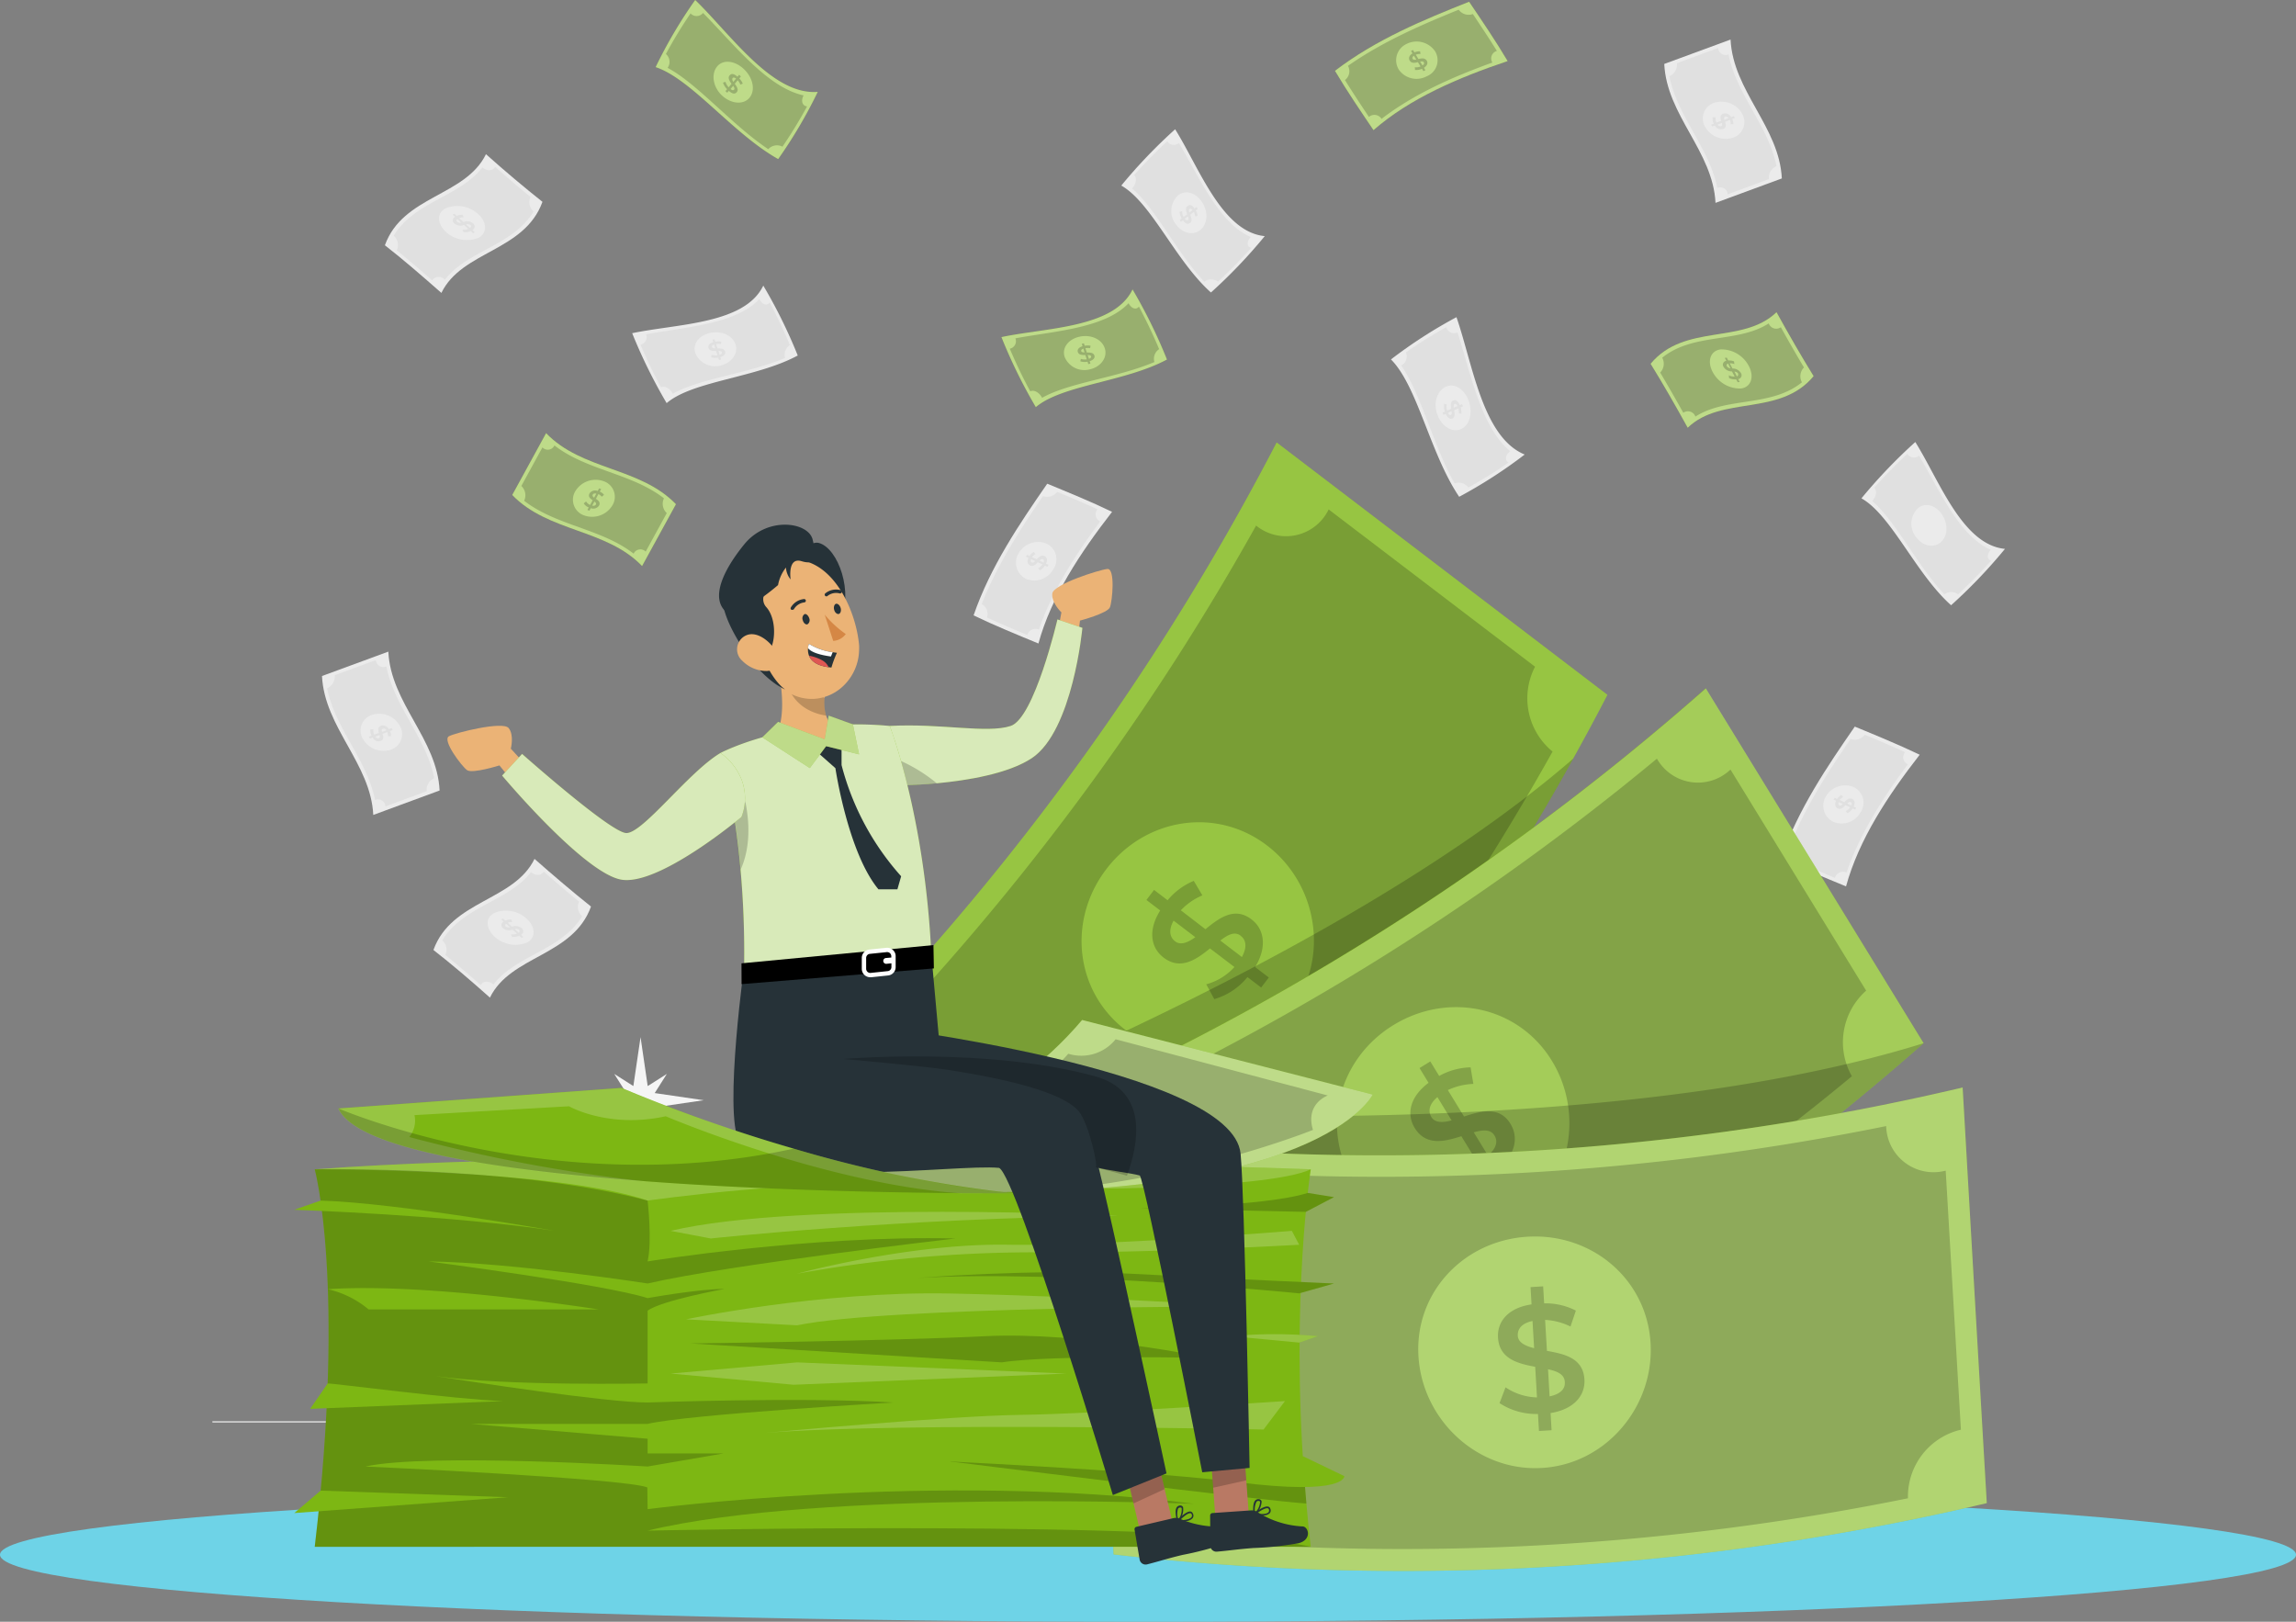 <svg id="Group_711" data-name="Group 711" xmlns="http://www.w3.org/2000/svg" xmlns:xlink="http://www.w3.org/1999/xlink" width="422.039" height="298.088" viewBox="0 0 422.039 298.088">
  <rect x="0" y="0" width="422.039" height="298.088" fill="#808080" stroke="none"/>
  <defs>
    <clipPath id="clip-path">
      <rect id="Rectangle_361" data-name="Rectangle 361" width="422.039" height="298.088" fill="none"/>
    </clipPath>
    <clipPath id="clip-path-3">
      <rect id="Rectangle_257" data-name="Rectangle 257" width="29.792" height="29.236" fill="none"/>
    </clipPath>
    <clipPath id="clip-path-4">
      <rect id="Rectangle_256" data-name="Rectangle 256" width="29.792" height="29.235" fill="none"/>
    </clipPath>
    <clipPath id="clip-path-5">
      <rect id="Rectangle_259" data-name="Rectangle 259" width="25.953" height="25.04" fill="none"/>
    </clipPath>
    <clipPath id="clip-path-6">
      <rect id="Rectangle_258" data-name="Rectangle 258" width="25.952" height="25.039" fill="none"/>
    </clipPath>
    <clipPath id="clip-path-7">
      <rect id="Rectangle_261" data-name="Rectangle 261" width="3.641" height="3.597" fill="none"/>
    </clipPath>
    <clipPath id="clip-path-8">
      <rect id="Rectangle_260" data-name="Rectangle 260" width="3.639" height="3.596" fill="none"/>
    </clipPath>
    <clipPath id="clip-path-9">
      <rect id="Rectangle_263" data-name="Rectangle 263" width="30.419" height="21.627" fill="none"/>
    </clipPath>
    <clipPath id="clip-path-10">
      <rect id="Rectangle_262" data-name="Rectangle 262" width="30.419" height="21.626" fill="none"/>
    </clipPath>
    <clipPath id="clip-path-11">
      <rect id="Rectangle_265" data-name="Rectangle 265" width="27.451" height="17.395" fill="none"/>
    </clipPath>
    <clipPath id="clip-path-12">
      <rect id="Rectangle_264" data-name="Rectangle 264" width="27.45" height="17.395" fill="none"/>
    </clipPath>
    <clipPath id="clip-path-13">
      <rect id="Rectangle_267" data-name="Rectangle 267" width="3.111" height="3.822" fill="none"/>
    </clipPath>
    <clipPath id="clip-path-15">
      <rect id="Rectangle_269" data-name="Rectangle 269" width="31.734" height="23.594" fill="none"/>
    </clipPath>
    <clipPath id="clip-path-16">
      <rect id="Rectangle_268" data-name="Rectangle 268" width="31.733" height="23.593" fill="none"/>
    </clipPath>
    <clipPath id="clip-path-17">
      <rect id="Rectangle_271" data-name="Rectangle 271" width="27.929" height="20.058" fill="none"/>
    </clipPath>
    <clipPath id="clip-path-18">
      <rect id="Rectangle_270" data-name="Rectangle 270" width="27.929" height="20.059" fill="none"/>
    </clipPath>
    <clipPath id="clip-path-19">
      <rect id="Rectangle_273" data-name="Rectangle 273" width="3.377" height="3.892" fill="none"/>
    </clipPath>
    <clipPath id="clip-path-20">
      <rect id="Rectangle_272" data-name="Rectangle 272" width="3.376" height="3.892" fill="none"/>
    </clipPath>
    <clipPath id="clip-path-21">
      <rect id="Rectangle_275" data-name="Rectangle 275" width="30.088" height="24.421" fill="none"/>
    </clipPath>
    <clipPath id="clip-path-22">
      <rect id="Rectangle_274" data-name="Rectangle 274" width="30.087" height="24.42" fill="none"/>
    </clipPath>
    <clipPath id="clip-path-23">
      <rect id="Rectangle_277" data-name="Rectangle 277" width="26.737" height="19.894" fill="none"/>
    </clipPath>
    <clipPath id="clip-path-24">
      <rect id="Rectangle_276" data-name="Rectangle 276" width="26.737" height="19.893" fill="none"/>
    </clipPath>
    <clipPath id="clip-path-25">
      <rect id="Rectangle_279" data-name="Rectangle 279" width="3.727" height="4.109" fill="none"/>
    </clipPath>
    <clipPath id="clip-path-26">
      <rect id="Rectangle_278" data-name="Rectangle 278" width="3.726" height="4.109" fill="none"/>
    </clipPath>
    <clipPath id="clip-path-27">
      <rect id="Rectangle_281" data-name="Rectangle 281" width="29.958" height="21.234" fill="none"/>
    </clipPath>
    <clipPath id="clip-path-28">
      <rect id="Rectangle_280" data-name="Rectangle 280" width="29.957" height="21.234" fill="none"/>
    </clipPath>
    <clipPath id="clip-path-29">
      <rect id="Rectangle_283" data-name="Rectangle 283" width="26.431" height="17.125" fill="none"/>
    </clipPath>
    <clipPath id="clip-path-30">
      <rect id="Rectangle_282" data-name="Rectangle 282" width="26.431" height="17.124" fill="none"/>
    </clipPath>
    <clipPath id="clip-path-31">
      <rect id="Rectangle_285" data-name="Rectangle 285" width="3.446" height="4.528" fill="none"/>
    </clipPath>
    <clipPath id="clip-path-32">
      <rect id="Rectangle_284" data-name="Rectangle 284" width="3.446" height="4.527" fill="none"/>
    </clipPath>
    <clipPath id="clip-path-33">
      <rect id="Rectangle_287" data-name="Rectangle 287" width="158.302" height="174.26" fill="none"/>
    </clipPath>
    <clipPath id="clip-path-35">
      <rect id="Rectangle_289" data-name="Rectangle 289" width="134.543" height="150.466" fill="none"/>
    </clipPath>
    <clipPath id="clip-path-36">
      <rect id="Rectangle_288" data-name="Rectangle 288" width="134.542" height="150.466" fill="none"/>
    </clipPath>
    <clipPath id="clip-path-37">
      <rect id="Rectangle_291" data-name="Rectangle 291" width="22.496" height="21.739" fill="none"/>
    </clipPath>
    <clipPath id="clip-path-38">
      <rect id="Rectangle_290" data-name="Rectangle 290" width="22.496" height="21.738" fill="none"/>
    </clipPath>
    <clipPath id="clip-path-39">
      <rect id="Rectangle_293" data-name="Rectangle 293" width="127.63" height="116.139" fill="none"/>
    </clipPath>
    <clipPath id="clip-path-41">
      <rect id="Rectangle_295" data-name="Rectangle 295" width="177.063" height="149.291" fill="none"/>
    </clipPath>
    <clipPath id="clip-path-42">
      <rect id="Rectangle_294" data-name="Rectangle 294" width="177.062" height="149.291" fill="none"/>
    </clipPath>
    <clipPath id="clip-path-43">
      <rect id="Rectangle_297" data-name="Rectangle 297" width="155.237" height="127.413" fill="none"/>
    </clipPath>
    <clipPath id="clip-path-44">
      <rect id="Rectangle_296" data-name="Rectangle 296" width="155.237" height="127.412" fill="none"/>
    </clipPath>
    <clipPath id="clip-path-45">
      <rect id="Rectangle_299" data-name="Rectangle 299" width="19.199" height="23.82" fill="none"/>
    </clipPath>
    <clipPath id="clip-path-46">
      <rect id="Rectangle_298" data-name="Rectangle 298" width="19.198" height="23.82" fill="none"/>
    </clipPath>
    <clipPath id="clip-path-47">
      <rect id="Rectangle_301" data-name="Rectangle 301" width="157.37" height="84.074" fill="none"/>
    </clipPath>
    <clipPath id="clip-path-48">
      <rect id="Rectangle_300" data-name="Rectangle 300" width="157.369" height="84.074" fill="none"/>
    </clipPath>
    <clipPath id="clip-path-49">
      <rect id="Rectangle_303" data-name="Rectangle 303" width="164.979" height="88.863" fill="none"/>
    </clipPath>
    <clipPath id="clip-path-50">
      <rect id="Rectangle_302" data-name="Rectangle 302" width="164.979" height="88.862" fill="none"/>
    </clipPath>
    <clipPath id="clip-path-51">
      <rect id="Rectangle_305" data-name="Rectangle 305" width="155.368" height="77.739" fill="none"/>
    </clipPath>
    <clipPath id="clip-path-52">
      <rect id="Rectangle_304" data-name="Rectangle 304" width="155.367" height="77.739" fill="none"/>
    </clipPath>
    <clipPath id="clip-path-53">
      <rect id="Rectangle_307" data-name="Rectangle 307" width="15.903" height="26.58" fill="none"/>
    </clipPath>
    <clipPath id="clip-path-55">
      <rect id="Rectangle_309" data-name="Rectangle 309" width="183.087" height="7.793" fill="none"/>
    </clipPath>
    <clipPath id="clip-path-57">
      <rect id="Rectangle_311" data-name="Rectangle 311" width="183.07" height="69.408" fill="none"/>
    </clipPath>
    <clipPath id="clip-path-58">
      <rect id="Rectangle_310" data-name="Rectangle 310" width="183.069" height="69.408" fill="none"/>
    </clipPath>
    <clipPath id="clip-path-59">
      <rect id="Rectangle_313" data-name="Rectangle 313" width="82.193" height="4.896" fill="none"/>
    </clipPath>
    <clipPath id="clip-path-61">
      <rect id="Rectangle_315" data-name="Rectangle 315" width="92.292" height="7.879" fill="none"/>
    </clipPath>
    <clipPath id="clip-path-63">
      <rect id="Rectangle_317" data-name="Rectangle 317" width="102.862" height="5.873" fill="none"/>
    </clipPath>
    <clipPath id="clip-path-64">
      <rect id="Rectangle_316" data-name="Rectangle 316" width="102.862" height="5.872" fill="none"/>
    </clipPath>
    <clipPath id="clip-path-65">
      <rect id="Rectangle_319" data-name="Rectangle 319" width="76.692" height="3.897" fill="none"/>
    </clipPath>
    <clipPath id="clip-path-67">
      <rect id="Rectangle_321" data-name="Rectangle 321" width="95.41" height="4.921" fill="none"/>
    </clipPath>
    <clipPath id="clip-path-68">
      <rect id="Rectangle_320" data-name="Rectangle 320" width="95.41" height="4.92" fill="none"/>
    </clipPath>
    <clipPath id="clip-path-69">
      <rect id="Rectangle_323" data-name="Rectangle 323" width="72.739" height="4.11" fill="none"/>
    </clipPath>
    <clipPath id="clip-path-70">
      <rect id="Rectangle_322" data-name="Rectangle 322" width="72.739" height="4.109" fill="none"/>
    </clipPath>
    <clipPath id="clip-path-71">
      <rect id="Rectangle_325" data-name="Rectangle 325" width="95.54" height="5.851" fill="none"/>
    </clipPath>
    <clipPath id="clip-path-73">
      <rect id="Rectangle_327" data-name="Rectangle 327" width="15.871" height="1.546" fill="none"/>
    </clipPath>
    <clipPath id="clip-path-75">
      <rect id="Rectangle_329" data-name="Rectangle 329" width="35.652" height="3.483" fill="none"/>
    </clipPath>
    <clipPath id="clip-path-77">
      <rect id="Rectangle_331" data-name="Rectangle 331" width="65.531" height="7.785" fill="none"/>
    </clipPath>
    <clipPath id="clip-path-78">
      <rect id="Rectangle_330" data-name="Rectangle 330" width="65.53" height="7.785" fill="none"/>
    </clipPath>
    <clipPath id="clip-path-79">
      <rect id="Rectangle_333" data-name="Rectangle 333" width="135.416" height="31.641" fill="none"/>
    </clipPath>
    <clipPath id="clip-path-81">
      <rect id="Rectangle_335" data-name="Rectangle 335" width="94.487" height="28.237" fill="none"/>
    </clipPath>
    <clipPath id="clip-path-83">
      <rect id="Rectangle_337" data-name="Rectangle 337" width="35.416" height="30.506" fill="none"/>
    </clipPath>
    <clipPath id="clip-path-85">
      <rect id="Rectangle_339" data-name="Rectangle 339" width="8.053" height="5.102" fill="none"/>
    </clipPath>
    <clipPath id="clip-path-87">
      <rect id="Rectangle_341" data-name="Rectangle 341" width="6.686" height="9.83" fill="none"/>
    </clipPath>
    <clipPath id="clip-path-89">
      <rect id="Rectangle_343" data-name="Rectangle 343" width="7.679" height="10.909" fill="none"/>
    </clipPath>
    <clipPath id="clip-path-91">
      <rect id="Rectangle_345" data-name="Rectangle 345" width="53.848" height="21.934" fill="none"/>
    </clipPath>
    <clipPath id="clip-path-92">
      <rect id="Rectangle_344" data-name="Rectangle 344" width="53.848" height="21.933" fill="none"/>
    </clipPath>
    <clipPath id="clip-path-93">
      <rect id="Rectangle_347" data-name="Rectangle 347" width="38.751" height="44.493" fill="none"/>
    </clipPath>
    <clipPath id="clip-path-95">
      <rect id="Rectangle_349" data-name="Rectangle 349" width="2.785" height="12.685" fill="none"/>
    </clipPath>
    <clipPath id="clip-path-97">
      <rect id="Rectangle_351" data-name="Rectangle 351" width="7.383" height="7.626" fill="none"/>
    </clipPath>
    <clipPath id="clip-path-99">
      <rect id="Rectangle_353" data-name="Rectangle 353" width="17.796" height="9.646" fill="none"/>
    </clipPath>
    <clipPath id="clip-path-101">
      <rect id="Rectangle_355" data-name="Rectangle 355" width="44.648" height="23.361" fill="none"/>
    </clipPath>
    <clipPath id="clip-path-103">
      <rect id="Rectangle_357" data-name="Rectangle 357" width="124.131" height="19.354" fill="none"/>
    </clipPath>
    <clipPath id="clip-path-105">
      <rect id="Rectangle_359" data-name="Rectangle 359" width="124.096" height="15.608" fill="none"/>
    </clipPath>
  </defs>
  <g id="Group_710" data-name="Group 710" clip-path="url(#clip-path)">
    <rect id="Rectangle_251" data-name="Rectangle 251" width="7.567" height="0.217" transform="translate(274.163 270.218)" fill="#ebebeb"/>
    <rect id="Rectangle_252" data-name="Rectangle 252" width="16.706" height="0.217" transform="translate(338.641 259.77)" fill="#ebebeb"/>
    <rect id="Rectangle_253" data-name="Rectangle 253" width="37.601" height="0.217" transform="translate(39.042 261.233)" fill="#ebebeb"/>
    <rect id="Rectangle_254" data-name="Rectangle 254" width="5.51" height="0.217" transform="translate(84.4 261.233)" fill="#ebebeb"/>
    <rect id="Rectangle_255" data-name="Rectangle 255" width="81.557" height="0.217" transform="translate(107.827 264.907)" fill="#ebebeb"/>
    <path id="Path_796" data-name="Path 796" d="M328.567,212.17l8.994-1.315-8.994-1.323,2.228-3.509-3.517,2.221-1.314-8.994-1.323,8.994-3.509-2.221,2.22,3.509-8.994,1.323,8.994,1.315-2.22,3.517,3.509-2.228,1.323,8.993,1.314-8.993,3.517,2.228Z" transform="translate(-43.163 -27.358)" fill="#f5f5f5"/>
    <path id="Path_797" data-name="Path 797" d="M137.239,233.887l8.994-1.323-8.994-1.315,2.228-3.517-3.517,2.229-1.314-8.994-1.323,8.994-3.509-2.229,2.22,3.517-8.994,1.315,8.994,1.323L129.8,237.4l3.509-2.22,1.323,8.993,1.314-8.993,3.517,2.22Z" transform="translate(-16.893 -30.34)" fill="#f5f5f5"/>
    <path id="Path_798" data-name="Path 798" d="M250.508,186.508l8.994-1.315-8.994-1.315,2.228-3.517-3.517,2.221L247.9,173.6l-1.315,8.985-3.517-2.221,2.22,3.517-8.994,1.315,8.994,1.315-2.22,3.517,3.517-2.228,1.315,8.993,1.314-8.993,3.517,2.228Z" transform="translate(-32.445 -23.836)" fill="#f5f5f5"/>
    <path id="Path_799" data-name="Path 799" d="M191.371,298.758l8.994-1.315-8.994-1.315,2.22-3.517-3.517,2.221-1.314-8.985-1.315,8.985-3.517-2.221,2.228,3.517-8.994,1.315,8.994,1.315-2.228,3.517,3.517-2.228,1.315,8.993,1.314-8.993,3.517,2.228Z" transform="translate(-24.325 -39.248)" fill="#f5f5f5"/>
    <path id="Path_800" data-name="Path 800" d="M307.334,291.956l8.994-1.315-8.994-1.315,2.22-3.517-3.509,2.229-1.323-8.994-1.315,8.994-3.517-2.229,2.228,3.517-8.994,1.315,8.994,1.315-2.228,3.517,3.517-2.228,1.315,8.993,1.323-8.993,3.509,2.228Z" transform="translate(-40.248 -38.314)" fill="#f5f5f5"/>
    <g id="Group_709" data-name="Group 709">
      <g id="Group_708" data-name="Group 708" clip-path="url(#clip-path)">
        <path id="Path_801" data-name="Path 801" d="M308.912,100.588c-5.345-7.913-7.635-20.329-12.537-25.248a87.642,87.642,0,0,1,12.041-7.765c3,8.645,4.788,22.061,12.537,25.247a87.648,87.648,0,0,1-12.041,7.766" transform="translate(-40.694 -9.278)" fill="#ebebeb"/>
        <path id="Path_802" data-name="Path 802" d="M318.265,94.595c-.748-.5-.556-1.471.357-2.08-5.363-4.31-7.287-14.339-9.716-21.843a1.516,1.516,0,0,1-2.006-.754,1.607,1.607,0,0,1-.075-.2,83.27,83.27,0,0,0-7.4,4.622,1.9,1.9,0,0,1-.87,2.421c3.63,5.128,5.841,14.591,9.811,21.661a2.185,2.185,0,0,1,2.525.757,82.727,82.727,0,0,0,7.373-4.58m-13.059-8.784c-.792-2.115-.061-4.414,1.558-5.162s3.483.5,4.223,2.664.166,4.414-1.445,5.128-3.553-.5-4.31-2.629Z" transform="translate(-40.993 -9.572)" fill="#e0e0e0"/>
        <path id="Path_803" data-name="Path 803" d="M165.133,73.7c-7.653,4.126-19.258,4.64-24.1,8.749A96.259,96.259,0,0,1,134.7,69.6c8.175-1.741,20.668-1.619,24.1-8.749A94.228,94.228,0,0,1,165.133,73.7" transform="translate(-18.495 -8.356)" fill="#ebebeb"/>
        <path id="Path_804" data-name="Path 804" d="M160.207,64.365c-.506.67-1.4.349-1.9-.635C153.956,68.37,144.6,68.866,137.5,70.2a1.406,1.406,0,0,1-1.019,1.9,86.433,86.433,0,0,0,3.76,7.835c.671-.34,1.655.192,2.177,1.184,4.972-2.83,13.843-3.683,20.643-6.582a2.071,2.071,0,0,1,.87-2.359c-1.027-2.464-2.238-5.058-3.717-7.835Zm-8.985,11.57a3.953,3.953,0,0,1-4.658-2.246c-.583-1.741.7-3.317,2.742-3.752s4.083.444,4.632,2.115-.706,3.378-2.717,3.883" transform="translate(-18.74 -8.75)" fill="#e0e0e0"/>
        <path id="Path_805" data-name="Path 805" d="M255.394,57.542c-6.5-5.79-10.961-16.541-16.48-19.65a95.182,95.182,0,0,1,9.9-10.351c4.431,7.087,8.6,18.866,16.471,19.641a95.342,95.342,0,0,1-9.89,10.36" transform="translate(-32.804 -3.782)" fill="#ebebeb"/>
        <path id="Path_806" data-name="Path 806" d="M263.067,49.69c-.793-.243-.8-1.192-.044-1.994C257.2,45.2,253.5,36.57,249.816,30.4a1.392,1.392,0,0,1-2.133-.313c-1.968,1.828-4,3.866-6.094,6.234.548.513.383,1.619-.374,2.446,4.352,3.709,8.2,11.753,13.259,17.143a2.09,2.09,0,0,1,2.517,0c1.958-1.811,3.979-3.84,6.094-6.181ZM249.137,45.2a3.944,3.944,0,0,1,.522-5.145c1.393-1.123,3.344-.479,4.467,1.3s.975,3.987-.41,5.076-3.421.513-4.553-1.228Z" transform="translate(-33.12 -4.131)" fill="#e0e0e0"/>
        <path id="Path_807" data-name="Path 807" d="M280.854,162.869c-2.969-8.175-1.785-19.728-5.136-25.117a95.859,95.859,0,0,1,13.625-4.37c.531,8.34-1.419,20.685,5.137,25.125a95.1,95.1,0,0,1-13.625,4.362" transform="translate(-37.858 -18.314)" fill="#ebebeb"/>
        <path id="Path_808" data-name="Path 808" d="M291.455,159.364c-.583-.6-.13-1.428.87-1.741-3.952-4.979-3.073-14.322-3.352-21.53a1.4,1.4,0,0,1-1.7-1.018,1.435,1.435,0,0,1-.04-.27c-2.612.67-5.355,1.5-8.332,2.568.235.713-.436,1.611-1.5,1.976,2.072,5.337,1.619,14.243,3.483,21.382a2.114,2.114,0,0,1,2.211,1.2c2.612-.662,5.337-1.48,8.306-2.542ZM281.373,148.8a3.926,3.926,0,0,1,2.9-4.275c1.742-.33,3.17,1.166,3.308,3.256s-1.036,3.97-2.768,4.275-3.282-1.192-3.439-3.256" transform="translate(-38.089 -18.509)" fill="#e0e0e0"/>
        <path id="Path_809" data-name="Path 809" d="M413.1,124.177c-6.5-5.79-10.961-16.541-16.48-19.65a96.073,96.073,0,0,1,9.9-10.351c4.439,7.087,8.61,18.866,16.48,19.641a95.425,95.425,0,0,1-9.9,10.36" transform="translate(-54.458 -12.931)" fill="#ebebeb"/>
        <path id="Path_810" data-name="Path 810" d="M420.76,116.33c-.8-.253-.8-1.2-.044-2-5.841-2.525-9.533-11.127-13.2-17.325a1.394,1.394,0,0,1-1.969-.091,1.377,1.377,0,0,1-.165-.222c-1.968,1.828-4,3.866-6.094,6.234.549.513.383,1.619-.374,2.446,4.352,3.709,8.2,11.753,13.258,17.143a2.1,2.1,0,0,1,2.516,0c1.959-1.811,3.979-3.84,6.094-6.181ZM406.831,111.8a3.926,3.926,0,0,1,.522-5.136c1.384-1.132,3.343-.487,4.457,1.288s.985,3.987-.4,5.076-3.413.513-4.578-1.228" transform="translate(-54.774 -13.276)" fill="#e0e0e0"/>
        <path id="Path_811" data-name="Path 811" d="M232.9,108.228c-5.842,7.53-11.18,15.592-13.537,24.2-3.936-1.628-7.975-3.265-11.92-5.172,3.092-8.958,8.428-16.82,13.539-24.2,3.934,1.628,7.974,3.264,11.918,5.171" transform="translate(-28.484 -14.15)" fill="#ebebeb"/>
        <path id="Path_812" data-name="Path 812" d="M223.051,104.791a2.272,2.272,0,0,1-2.612.775c-4.213,6.155-8.428,12.651-11.265,19.85a2.047,2.047,0,0,1,.966,2.472c2.464,1.132,4.954,2.185,7.417,3.213a1.555,1.555,0,0,1,2.133-.992c2.394-7.009,6.6-13.625,11.266-19.884a1.42,1.42,0,0,1-.723-1.873,1.4,1.4,0,0,1,.227-.356c-2.472-1.132-4.954-2.185-7.417-3.213Zm-.723,14.217a3.97,3.97,0,0,1-4.971,1.794,3.318,3.318,0,0,1-1.557-4.426,3.475,3.475,0,0,1,.181-.328,4.109,4.109,0,0,1,5.1-1.741,3.169,3.169,0,0,1,1.529,4.213,3.244,3.244,0,0,1-.284.488" transform="translate(-28.721 -14.387)" fill="#e0e0e0"/>
        <path id="Path_813" data-name="Path 813" d="M222.288,119.758l.47.217-.2.349-.47-.218a2.369,2.369,0,0,1-.94.871l-.322-.393a2.126,2.126,0,0,0,.809-.7l-.87-.392c-.383.418-.827.87-1.411.592-.426-.2-.627-.7-.3-1.393l-.47-.217.2-.349.47.218a2.294,2.294,0,0,1,.766-.74l.322.366a2.287,2.287,0,0,0-.635.583l.87.392c.392-.418.87-.87,1.436-.592.427.217.609.679.279,1.41m-2-.487-.749-.349c-.13.322-.053.522.13.609s.4-.043.619-.261m1.436-.34c-.209-.1-.418.043-.636.27l.749.339c.131-.33.044-.513-.113-.609" transform="translate(-30.012 -16.147)" fill="#e0e0e0"/>
        <path id="Path_814" data-name="Path 814" d="M404.976,159.978c-5.851,7.53-11.179,15.592-13.538,24.2-3.935-1.628-7.974-3.265-11.918-5.172,3.091-8.958,8.428-16.82,13.529-24.2,3.944,1.628,7.983,3.282,11.928,5.171" transform="translate(-52.11 -21.256)" fill="#ebebeb"/>
        <path id="Path_815" data-name="Path 815" d="M395.123,156.532a2.262,2.262,0,0,1-2.611.783c-4.214,6.147-8.428,12.65-11.266,19.85a2.029,2.029,0,0,1,.975,2.464c2.464,1.14,4.954,2.185,7.417,3.221a1.55,1.55,0,0,1,1.911-1.073,1.493,1.493,0,0,1,.223.081c2.394-6.965,6.6-13.625,11.265-19.885a1.418,1.418,0,0,1-.5-2.228c-2.464-1.123-4.945-2.177-7.409-3.2Zm-.766,14.243a3.97,3.97,0,0,1-4.971,1.794,3.308,3.308,0,0,1-1.566-4.409,3.425,3.425,0,0,1,.19-.344,4.1,4.1,0,0,1,5.076-1.655,3.169,3.169,0,0,1,1.491,4.226,3.073,3.073,0,0,1-.22.388" transform="translate(-52.347 -21.493)" fill="#e0e0e0"/>
        <path id="Path_816" data-name="Path 816" d="M394.38,171.507l.47.217c-.07.113-.14.226-.2.349l-.47-.218a2.511,2.511,0,0,1-.949.871l-.313-.393a2.2,2.2,0,0,0,.809-.7l-.87-.392c-.383.418-.827.87-1.411.592-.426-.2-.626-.7-.3-1.393l-.47-.217c.061-.122.13-.235.2-.349l.47.218a2.32,2.32,0,0,1,.766-.749l.313.374a2.386,2.386,0,0,0-.626.583l.87.392c.392-.418.871-.87,1.436-.592.409.217.583.7.279,1.411m-2-.487-.749-.349c-.13.322-.053.522.13.609s.383-.043.6-.261Zm1.436-.34c-.209-.1-.418.043-.636.261l.74.348c.122-.33.061-.531-.122-.609Z" transform="translate(-53.641 -23.251)" fill="#e0e0e0"/>
        <path id="Path_817" data-name="Path 817" d="M364.024,38.445c-.462-9.5-8.958-16.037-9.42-25.535l12.188-4.483c.47,9.5,8.958,16.037,9.428,25.526Z" transform="translate(-48.689 -1.157)" fill="#ebebeb"/>
        <path id="Path_818" data-name="Path 818" d="M373.985,34.331a2.35,2.35,0,0,1,1.4-2.394c-1.472-7.392-7.356-13.147-8.811-20.538a1.367,1.367,0,0,1-1.915-1.175l-7.574,2.794a2.351,2.351,0,0,1-1.392,2.395c1.454,7.391,7.339,13.154,8.81,20.546a1.357,1.357,0,0,1,1.907,1.166l7.566-2.794Zm-11.709-9.577a3.03,3.03,0,0,1,1.645-4.449,4.353,4.353,0,0,1,5.119,1.951,3.021,3.021,0,0,1-1,4.154,3.06,3.06,0,0,1-.638.3,4.355,4.355,0,0,1-5.128-1.985Z" transform="translate(-48.839 -1.404)" fill="#e0e0e0"/>
        <path id="Path_819" data-name="Path 819" d="M365.271,26.39l-.5.183-.191-.34.5-.192a1.818,1.818,0,0,1-.209-1.166h.557a1.642,1.642,0,0,0,.13.975l.87-.33c-.139-.514-.253-1.08.366-1.306a1.262,1.262,0,0,1,1.462.627l.506-.183.2.348-.5.183a1.891,1.891,0,0,1,.209.958h-.5a1.73,1.73,0,0,0-.139-.775l-.87.34c.139.513.27,1.079-.357,1.305a1.254,1.254,0,0,1-1.524-.626m1.741-1.053.793-.3c-.218-.279-.444-.349-.644-.279s-.226.3-.166.575Zm-.6,1.166c.217-.079.217-.3.157-.583l-.793.287a.549.549,0,0,0,.644.3Z" transform="translate(-50.058 -3.318)" fill="#e0e0e0"/>
        <path id="Path_820" data-name="Path 820" d="M78.035,168.85c-.47-9.472-8.958-16.037-9.428-25.535L80.8,138.832c.47,9.5,8.958,16.028,9.428,25.526Z" transform="translate(-9.42 -19.062)" fill="#ebebeb"/>
        <path id="Path_821" data-name="Path 821" d="M88,164.735a2.351,2.351,0,0,1,1.393-2.394c-1.462-7.392-7.348-13.147-8.811-20.547a1.359,1.359,0,0,1-1.915-1.166l-7.574,2.794a2.351,2.351,0,0,1-1.392,2.395c1.462,7.392,7.348,13.154,8.81,20.546a1.36,1.36,0,0,1,1.916,1.166Zm-11.718-9.577a3.03,3.03,0,0,1,1.645-4.449,4.353,4.353,0,0,1,5.111,1.951,3.022,3.022,0,0,1-1.637,4.449,4.354,4.354,0,0,1-5.119-1.985Z" transform="translate(-9.57 -19.309)" fill="#e0e0e0"/>
        <path id="Path_822" data-name="Path 822" d="M79.274,156.794l-.5.183-.192-.349.5-.183a1.869,1.869,0,0,1-.2-1.166h.557a1.57,1.57,0,0,0,.13.975l.87-.33c-.148-.514-.261-1.08.366-1.306a1.253,1.253,0,0,1,1.462.627l.506-.183.192.348-.5.183a1.75,1.75,0,0,1,.2.958h-.549a1.742,1.742,0,0,0-.14-.775l-.87.34c.148.5.27,1.079-.348,1.305a1.261,1.261,0,0,1-1.48-.626m1.741-1.053.8-.3a.583.583,0,0,0-.653-.279c-.227.079-.227.279-.166.575Zm-.6,1.166c.226-.079.226-.3.157-.592l-.793.3c.21.3.427.366.619.3Z" transform="translate(-10.789 -21.223)" fill="#e0e0e0"/>
        <path id="Path_823" data-name="Path 823" d="M110.973,41.607c-3.317,9.158-14.8,8.975-18.579,16.741-3.534-3.108-6.965-6.094-10.386-8.758,3.308-9.158,14.8-8.975,18.579-16.741,3.526,3.151,7.008,6.068,10.386,8.758" transform="translate(-11.26 -4.51)" fill="#ebebeb"/>
        <path id="Path_824" data-name="Path 824" d="M102.535,35.544c-.444.818-1.542.809-2.342.1-4.127,5.38-12.5,6.268-16.3,12.554a2.306,2.306,0,0,1,.566,2.69q3.195,2.611,6.5,5.52a1.465,1.465,0,0,1,2.333-.1c4.127-5.381,12.5-6.268,16.307-12.554a2.289,2.289,0,0,1-.566-2.681q-3.213-2.613-6.5-5.52ZM99.444,48.6A5.689,5.689,0,0,1,93.48,47.5c-1.611-1.488-1.741-3.482,0-4.352a5.669,5.669,0,0,1,5.972,1.114c1.619,1.5,1.655,3.483-.009,4.362Z" transform="translate(-11.519 -4.88)" fill="#e0e0e0"/>
        <path id="Path_825" data-name="Path 825" d="M100.079,48.538c.157.139.3.27.444.409l-.323.174-.443-.4a2.616,2.616,0,0,1-1.3.209l-.226-.462a2.246,2.246,0,0,0,1.1-.148l-.792-.723a1.741,1.741,0,0,1-1.741-.244.7.7,0,0,1,.1-1.236l-.453-.409.322-.174.444.4a2.4,2.4,0,0,1,1.053-.2l.236.453a2.516,2.516,0,0,0-.871.14l.81.739a1.679,1.679,0,0,1,1.741.236.714.714,0,0,1-.1,1.236m-2.054-1.376-.714-.653a.322.322,0,0,0-.105.443.315.315,0,0,0,.105.105.869.869,0,0,0,.714.1m1.654.444a.869.869,0,0,0-.766-.1l.7.644c.279-.192.27-.383.1-.54Z" transform="translate(-13.242 -6.252)" fill="#e0e0e0"/>
        <path id="Path_826" data-name="Path 826" d="M121.317,191.751c-3.308,9.158-14.8,8.975-18.579,16.741-3.482-3.108-6.965-6.094-10.386-8.758,3.317-9.158,14.8-8.975,18.579-16.741,3.534,3.108,7.008,6.068,10.386,8.758" transform="translate(-12.68 -25.126)" fill="#ebebeb"/>
        <path id="Path_827" data-name="Path 827" d="M112.879,185.687c-.444.809-1.533.809-2.334.1-4.126,5.38-12.5,6.268-16.307,12.554a2.3,2.3,0,0,1,.575,2.69c2.133,1.741,4.3,3.6,6.5,5.52.435-.809,1.532-.809,2.333-.1,4.119-5.381,12.5-6.277,16.3-12.554a2.289,2.289,0,0,1-.566-2.681q-3.195-2.613-6.494-5.52Zm-3.091,13.059a5.674,5.674,0,0,1-5.955-1.106c-1.6-1.488-1.741-3.482,0-4.352A5.651,5.651,0,0,1,109.8,194.4c1.611,1.5,1.654,3.483-.009,4.362Z" transform="translate(-12.94 -25.496)" fill="#e0e0e0"/>
        <path id="Path_828" data-name="Path 828" d="M110.433,198.682l.444.408c-.114.053-.218.114-.323.175l-.443-.409a2.623,2.623,0,0,1-1.306.217c-.07-.157-.148-.3-.217-.462a2.266,2.266,0,0,0,1.1-.148l-.8-.723a1.742,1.742,0,0,1-1.742-.253.7.7,0,0,1-.2-.977.713.713,0,0,1,.292-.25l-.443-.409.322-.174.444.4a2.5,2.5,0,0,1,1.045-.209c.079.157.165.3.243.452a2.474,2.474,0,0,0-.87.149l.8.731a1.741,1.741,0,0,1,1.741.244.714.714,0,0,1-.087,1.236M108.4,197.3l-.706-.644c-.243.192-.217.384,0,.549a.871.871,0,0,0,.706.1m1.654.452a.821.821,0,0,0-.766-.1l.7.644c.244-.192.236-.383.061-.541" transform="translate(-14.663 -26.868)" fill="#e0e0e0"/>
        <path id="Path_829" data-name="Path 829" d="M307.948,87.771l-.435.183c-.044-.14-.1-.279-.148-.427l.426-.183a3.051,3.051,0,0,1-.13-1.4l.47.06a2.68,2.68,0,0,0,.079,1.158l.757-.33c-.1-.619-.174-1.3.366-1.524.392-.174.87.07,1.2.87l.427-.192.156.427-.426.182a3.064,3.064,0,0,1,.139,1.159l-.461-.053a2.923,2.923,0,0,0-.1-.923l-.766.331c.1.618.192,1.306-.34,1.532-.392.157-.87-.087-1.219-.87m1.489-1.132.679-.3c-.174-.349-.366-.453-.531-.374s-.192.339-.148.67m-.549,1.341c.192-.079.2-.349.148-.688l-.67.3c.173.357.365.462.522.392" transform="translate(-42.203 -11.706)" fill="#e0e0e0"/>
        <path id="Path_830" data-name="Path 830" d="M153.137,75.567c.052.14.095.3.148.444l-.4.087c-.052-.148-.095-.3-.14-.444a2.617,2.617,0,0,1-1.305-.069,2.961,2.961,0,0,1,.086-.453,2.3,2.3,0,0,0,1.08.1c-.087-.261-.173-.531-.253-.792-.582,0-1.21,0-1.393-.566-.121-.41.132-.871.87-1.054-.043-.148-.095-.3-.138-.452l.4-.087a1.721,1.721,0,0,0,.139.443,2.764,2.764,0,0,1,1.071,0,.977.977,0,0,1-.071.444,2.632,2.632,0,0,0-.87,0c.078.27.166.531.253.8.575,0,1.218,0,1.384.539.148.392-.113.862-.861,1.062m-.941-1.611c-.068-.235-.147-.479-.217-.7-.34.113-.444.287-.383.462s.3.235.6.243m1.211.714c-.062-.2-.313-.235-.627-.244.079.236.148.47.227.706.383-.122.452-.3.383-.462Z" transform="translate(-20.724 -9.924)" fill="#e0e0e0"/>
        <path id="Path_831" data-name="Path 831" d="M251.945,46.491l-.374.287-.217-.34.366-.287a2.673,2.673,0,0,1-.383-1.245l.453-.079a2.324,2.324,0,0,0,.287,1.045l.662-.5c-.21-.54-.41-1.14.052-1.5s.87-.166,1.289.462l.374-.287.217.349-.366.278a2.842,2.842,0,0,1,.349,1.019l-.444.079a2.718,2.718,0,0,0-.261-.819l-.662.514c.209.539.427,1.14,0,1.488s-.87.166-1.341-.461m1.184-1.436.592-.444c-.227-.279-.427-.313-.575-.209s-.113.365-.017.653m-.253,1.375c.157-.122.113-.366,0-.662l-.583.444c.243.287.435.33.583.217" transform="translate(-34.51 -5.999)" fill="#e0e0e0"/>
        <path id="Path_832" data-name="Path 832" d="M283.657,150.9l-.462.079v-.41l.462-.078a2.679,2.679,0,0,1,.261-1.28l.435.157a2.28,2.28,0,0,0-.253,1.045l.827-.131c.07-.575.183-1.192.757-1.288.418-.07.8.243.914,1.019l.462-.07v.409l-.453.07a2.752,2.752,0,0,1-.174,1.062l-.436-.139a2.532,2.532,0,0,0,.166-.871l-.827.14c-.078.575-.165,1.2-.739,1.3-.426.078-.819-.236-.94-1.01m1.741-.7.732-.122c-.07-.348-.227-.47-.409-.443s-.279.261-.331.566Zm-.87,1.088c.2,0,.279-.27.33-.583l-.731.113c.052.374.2.5.374.47Z" transform="translate(-38.884 -20.456)" fill="#e0e0e0"/>
        <path id="Path_833" data-name="Path 833" d="M211.019,316.969c116.543,0,211.019,5.516,211.019,12.32s-94.476,12.32-211.019,12.32S0,336.093,0,329.289s94.476-12.32,211.019-12.32" transform="translate(0 -43.522)" fill="#6ed3e7"/>
        <path id="Path_834" data-name="Path 834" d="M162.224,29.236c-8.332-4.666-15.958-14.731-22.522-16.9A85.814,85.814,0,0,1,146.971,0c6.565,6.364,14.191,17.552,22.523,16.89a87.3,87.3,0,0,1-7.27,12.345" transform="translate(-19.182 0)" fill="#7db713"/>
        <g id="Group_452" data-name="Group 452" transform="translate(120.52)" opacity="0.5" style="isolation: isolate">
          <g id="Group_451" data-name="Group 451">
            <g id="Group_450" data-name="Group 450" clip-path="url(#clip-path-3)">
              <g id="Group_449" data-name="Group 449">
                <g id="Group_448" data-name="Group 448" clip-path="url(#clip-path-4)">
                  <path id="Path_835" data-name="Path 835" d="M162.224,29.236c-8.332-4.666-15.958-14.731-22.522-16.9A85.814,85.814,0,0,1,146.971,0c6.565,6.364,14.191,17.552,22.523,16.89a87.3,87.3,0,0,1-7.27,12.345" transform="translate(-139.702 0)" fill="#fff"/>
                </g>
              </g>
            </g>
          </g>
        </g>
        <g id="Group_457" data-name="Group 457" transform="translate(122.401 2.377)" opacity="0.2" style="isolation: isolate">
          <g id="Group_456" data-name="Group 456">
            <g id="Group_455" data-name="Group 455" clip-path="url(#clip-path-5)">
              <g id="Group_454" data-name="Group 454">
                <g id="Group_453" data-name="Group 453" clip-path="url(#clip-path-6)">
                  <path id="Path_836" data-name="Path 836" d="M167.817,19.933c-.87-.1-1.158-1.062-.618-2.02-6.721-1.445-12.954-9.577-18.492-15.158A1.506,1.506,0,0,1,146.591,3a1.545,1.545,0,0,1-.173-.162,85.3,85.3,0,0,0-4.536,7.461,1.9,1.9,0,0,1,.314,2.55c5.545,2.961,11.771,10.447,18.5,14.949a2.177,2.177,0,0,1,2.612-.462,85.233,85.233,0,0,0,4.527-7.409ZM152.2,17.939c-1.654-1.541-2.037-3.917-.923-5.311s3.317-1.115,4.972.479,2.124,3.866,1.009,5.224-3.369,1.166-5.058-.392" transform="translate(-141.882 -2.755)"/>
                </g>
              </g>
            </g>
          </g>
        </g>
        <g id="Group_462" data-name="Group 462" transform="translate(132.908 13.599)" opacity="0.2">
          <g id="Group_461" data-name="Group 461">
            <g id="Group_460" data-name="Group 460" clip-path="url(#clip-path-7)">
              <g id="Group_459" data-name="Group 459" transform="translate(0.001 0.001)">
                <g id="Group_458" data-name="Group 458" clip-path="url(#clip-path-8)">
                  <path id="Path_837" data-name="Path 837" d="M155.133,18.854l-.3.357-.33-.3c.1-.122.2-.244.3-.357a3.038,3.038,0,0,1-.749-1.2l.453-.157a2.613,2.613,0,0,0,.583,1.01l.531-.644c-.366-.5-.74-1.08-.366-1.524s.809-.323,1.462.226c.1-.113.2-.235.305-.357l.322.314-.3.356a3.049,3.049,0,0,1,.644.958l-.436.173a2.907,2.907,0,0,0-.5-.792l-.54.644c.366.5.757,1.079.383,1.524s-.809.349-1.48-.227m.87-1.68.47-.566c-.305-.236-.523-.236-.636-.1s-.061.418.122.7Zm.122,1.445c.13-.157,0-.392-.183-.679l-.47.566c.279.279.487.287.61.148Z" transform="translate(-154.063 -15.764)"/>
                </g>
              </g>
            </g>
          </g>
        </g>
        <path id="Path_838" data-name="Path 838" d="M243.8,74.547c-7.662,4.126-19.258,4.649-24.1,8.749a94.628,94.628,0,0,1-6.32-12.867c8.175-1.742,20.668-1.628,24.1-8.759A95.2,95.2,0,0,1,243.8,74.547" transform="translate(-29.299 -8.468)" fill="#7db713"/>
        <g id="Group_467" data-name="Group 467" transform="translate(184.083 53.202)" opacity="0.5" style="isolation: isolate">
          <g id="Group_466" data-name="Group 466">
            <g id="Group_465" data-name="Group 465" clip-path="url(#clip-path-9)">
              <g id="Group_464" data-name="Group 464" transform="translate(0 0.001)">
                <g id="Group_463" data-name="Group 463" clip-path="url(#clip-path-10)">
                  <path id="Path_839" data-name="Path 839" d="M243.8,74.547c-7.662,4.126-19.258,4.649-24.1,8.749a94.628,94.628,0,0,1-6.32-12.867c8.175-1.742,20.668-1.628,24.1-8.759A95.2,95.2,0,0,1,243.8,74.547" transform="translate(-213.381 -61.671)" fill="#fff"/>
                </g>
              </g>
            </g>
          </g>
        </g>
        <g id="Group_472" data-name="Group 472" transform="translate(185.615 55.727)" opacity="0.2" style="isolation: isolate">
          <g id="Group_471" data-name="Group 471">
            <g id="Group_470" data-name="Group 470" clip-path="url(#clip-path-11)">
              <g id="Group_469" data-name="Group 469">
                <g id="Group_468" data-name="Group 468" clip-path="url(#clip-path-12)">
                  <path id="Path_840" data-name="Path 840" d="M238.882,65.233c-.506.662-1.393.339-1.889-.636-4.353,4.632-13.721,5.136-20.807,6.46a1.41,1.41,0,0,1-1.027,1.907c1.045,2.472,2.264,5.067,3.76,7.836.68-.34,1.663.192,2.177,1.192,4.98-2.83,13.851-3.683,20.643-6.582a2.115,2.115,0,0,1,.87-2.368c-1.036-2.464-2.246-5.049-3.726-7.836ZM229.9,76.751a3.917,3.917,0,0,1-4.649-2.246c-.583-1.688.688-3.308,2.742-3.752s4.074.453,4.623,2.124-.7,3.413-2.717,3.874" transform="translate(-215.157 -64.597)"/>
                </g>
              </g>
            </g>
          </g>
        </g>
        <g id="Group_477" data-name="Group 477" transform="translate(198.084 63.102)" opacity="0.2">
          <g id="Group_476" data-name="Group 476">
            <g id="Group_475" data-name="Group 475" clip-path="url(#clip-path-13)">
              <g id="Group_474" data-name="Group 474">
                <g id="Group_473" data-name="Group 473" clip-path="url(#clip-path-13)">
                  <path id="Path_841" data-name="Path 841" d="M231.82,76.427c.053.148.1.3.14.444l-.4.1a1.772,1.772,0,0,0-.139-.444,2.745,2.745,0,0,1-1.306-.069,2.006,2.006,0,0,1,.1-.453,2.163,2.163,0,0,0,1.071.087c-.079-.261-.166-.523-.253-.792-.575,0-1.21,0-1.385-.566-.13-.4.122-.827.87-1.054-.052-.148-.1-.3-.148-.443l.409-.087a1.456,1.456,0,0,0,.14.444,2.6,2.6,0,0,1,1.071,0l-.079.443a2.632,2.632,0,0,0-.87,0c.087.261.174.531.253.8.583,0,1.218,0,1.392.539.148.383-.113.819-.862,1.053m-.94-1.611c-.078-.235-.148-.469-.226-.7-.331.122-.436.3-.383.47s.3.226.609.235m1.2.714c-.061-.192-.3-.235-.619-.235.07.235.148.469.218.7.348-.122.418-.287.418-.462Z" transform="translate(-229.611 -73.145)"/>
                </g>
              </g>
            </g>
          </g>
        </g>
        <path id="Path_842" data-name="Path 842" d="M316.18,11.274c-9.037,3.047-17.926,6.817-24.656,12.694-2.385-3.535-4.84-7.13-7.078-10.9C291.978,7.313,300.762,3.682,309.1.374c2.386,3.534,4.841,7.13,7.078,10.9" transform="translate(-39.056 -0.051)" fill="#7db713"/>
        <g id="Group_482" data-name="Group 482" transform="translate(245.39 0.323)" opacity="0.5" style="isolation: isolate">
          <g id="Group_481" data-name="Group 481">
            <g id="Group_480" data-name="Group 480" clip-path="url(#clip-path-15)">
              <g id="Group_479" data-name="Group 479" transform="translate(0 0)">
                <g id="Group_478" data-name="Group 478" clip-path="url(#clip-path-16)">
                  <path id="Path_843" data-name="Path 843" d="M316.18,11.274c-9.037,3.047-17.926,6.817-24.656,12.694-2.385-3.535-4.84-7.13-7.078-10.9C291.978,7.313,300.762,3.682,309.1.374c2.386,3.534,4.841,7.13,7.078,10.9" transform="translate(-284.446 -0.374)" fill="#fff"/>
                </g>
              </g>
            </g>
          </g>
        </g>
        <g id="Group_487" data-name="Group 487" transform="translate(247.228 1.786)" opacity="0.2" style="isolation: isolate">
          <g id="Group_486" data-name="Group 486">
            <g id="Group_485" data-name="Group 485" clip-path="url(#clip-path-17)">
              <g id="Group_484" data-name="Group 484" transform="translate(0 -0.001)">
                <g id="Group_483" data-name="Group 483" clip-path="url(#clip-path-18)">
                  <path id="Path_844" data-name="Path 844" d="M310.09,2.862a2.261,2.261,0,0,1-2.611-.792c-6.913,2.8-14.017,5.885-20.354,10.317A2.046,2.046,0,0,1,286.576,15c1.428,2.308,2.917,4.553,4.4,6.774a1.55,1.55,0,0,1,2.185.167,1.49,1.49,0,0,1,.14.19c5.868-4.527,13.059-7.713,20.372-10.351a1.419,1.419,0,0,1,.827-2.133c-1.428-2.3-2.925-4.545-4.406-6.764Zm-8.5,11.449a3.97,3.97,0,0,1-5.137-1.253,3.308,3.308,0,0,1,1.135-4.539,3.2,3.2,0,0,1,.345-.18,4.1,4.1,0,0,1,5.223,1.4,3.178,3.178,0,0,1-1.12,4.352,3.3,3.3,0,0,1-.447.218" transform="translate(-286.576 -2.069)"/>
                </g>
              </g>
            </g>
          </g>
        </g>
        <g id="Group_492" data-name="Group 492" transform="translate(259.004 9.185)" opacity="0.2">
          <g id="Group_491" data-name="Group 491">
            <g id="Group_490" data-name="Group 490" clip-path="url(#clip-path-19)">
              <g id="Group_489" data-name="Group 489" transform="translate(0 0.001)">
                <g id="Group_488" data-name="Group 488" clip-path="url(#clip-path-20)">
                  <path id="Path_845" data-name="Path 845" d="M302.964,13.921l.27.443-.366.174-.27-.435a2.464,2.464,0,0,1-1.279.217,1.956,1.956,0,0,0-.044-.5,2.1,2.1,0,0,0,1.063-.14c-.157-.27-.323-.531-.488-.792-.556.139-1.166.261-1.5-.287-.253-.4-.14-.923.513-1.323l-.279-.453.366-.174.27.436a2.386,2.386,0,0,1,1.045-.192,3.218,3.218,0,0,0,.07.487,2.374,2.374,0,0,0-.871.13l.487.8c.557-.131,1.184-.253,1.524.3.261.4.13.9-.514,1.315m-1.4-1.515-.435-.706c-.287.2-.331.41-.227.583s.357.183.662.123m1.385.5c-.122-.192-.374-.183-.679-.122l.426.7c.3-.2.357-.4.253-.557Z" transform="translate(-300.227 -10.648)"/>
                </g>
              </g>
            </g>
          </g>
        </g>
        <path id="Path_846" data-name="Path 846" d="M133.008,116.709c-6.581-6.86-17.281-6.216-23.863-13.059q3.108-5.677,6.224-11.362c6.582,6.86,17.282,6.224,23.864,13.059q-3.108,5.686-6.225,11.362" transform="translate(-14.986 -12.672)" fill="#7db713"/>
        <g id="Group_497" data-name="Group 497" transform="translate(94.159 79.616)" opacity="0.5" style="isolation: isolate">
          <g id="Group_496" data-name="Group 496">
            <g id="Group_495" data-name="Group 495" clip-path="url(#clip-path-21)">
              <g id="Group_494" data-name="Group 494" transform="translate(0 0)">
                <g id="Group_493" data-name="Group 493" clip-path="url(#clip-path-22)">
                  <path id="Path_847" data-name="Path 847" d="M133.008,116.709c-6.581-6.86-17.281-6.216-23.863-13.059q3.108-5.677,6.224-11.362c6.582,6.86,17.282,6.224,23.864,13.059q-3.108,5.686-6.225,11.362" transform="translate(-109.145 -92.288)" fill="#fff"/>
                </g>
              </g>
            </g>
          </g>
        </g>
        <g id="Group_502" data-name="Group 502" transform="translate(95.83 81.871)" opacity="0.2" style="isolation: isolate">
          <g id="Group_501" data-name="Group 501">
            <g id="Group_500" data-name="Group 500" clip-path="url(#clip-path-23)">
              <g id="Group_499" data-name="Group 499" transform="translate(0 0)">
                <g id="Group_498" data-name="Group 498" clip-path="url(#clip-path-24)">
                  <path id="Path_848" data-name="Path 848" d="M137.819,107.343a2.341,2.341,0,0,1-.523-2.724c-5.955-4.615-14.173-5.093-20.128-9.717a1.356,1.356,0,0,1-2.21.366l-3.875,7.087a2.338,2.338,0,0,1,.513,2.717c5.955,4.622,14.174,5.1,20.128,9.724a1.361,1.361,0,0,1,2.213-.374l3.873-7.078Zm-15.148.436a3.038,3.038,0,0,1-1.958-3.825,3.128,3.128,0,0,1,.277-.615,4.355,4.355,0,0,1,5.163-1.881,3.022,3.022,0,0,1,1.972,3.791,2.948,2.948,0,0,1-.284.632,4.352,4.352,0,0,1-5.17,1.9" transform="translate(-111.082 -94.902)"/>
                </g>
              </g>
            </g>
          </g>
        </g>
        <g id="Group_507" data-name="Group 507" transform="translate(107.296 89.76)" opacity="0.2">
          <g id="Group_506" data-name="Group 506">
            <g id="Group_505" data-name="Group 505" clip-path="url(#clip-path-25)">
              <g id="Group_504" data-name="Group 504" transform="translate(0 -0.001)">
                <g id="Group_503" data-name="Group 503" clip-path="url(#clip-path-26)">
                  <path id="Path_849" data-name="Path 849" d="M125.671,107.685c-.078.157-.166.313-.252.47l-.374-.14.252-.462a1.877,1.877,0,0,1-.922-.748l.435-.349a1.658,1.658,0,0,0,.74.644c.148-.279.3-.557.462-.87-.444-.3-.87-.644-.583-1.228a1.245,1.245,0,0,1,1.515-.479l.261-.479.374.139-.261.462a1.784,1.784,0,0,1,.783.592l-.418.349a1.809,1.809,0,0,0-.609-.487l-.462.87c.444.3.87.644.592,1.228a1.272,1.272,0,0,1-1.532.487m.61-1.924.409-.749c-.349-.07-.566,0-.662.217s.035.357.253.531m.322,1.271c.113-.209,0-.374-.27-.549l-.409.74c.357.079.575-.017.679-.192" transform="translate(-124.373 -104.045)"/>
                </g>
              </g>
            </g>
          </g>
        </g>
        <path id="Path_850" data-name="Path 850" d="M381.655,78.268c-6.216,7.5-16.924,3.483-23.141,9.481C356.243,83.631,353.97,79.67,351.7,76c6.216-7.5,16.924-3.483,23.14-9.481,2.272,4.119,4.545,8.062,6.817,11.753" transform="translate(-48.29 -9.133)" fill="#7db713"/>
        <g id="Group_512" data-name="Group 512" transform="translate(303.407 57.382)" opacity="0.5" style="isolation: isolate">
          <g id="Group_511" data-name="Group 511">
            <g id="Group_510" data-name="Group 510" clip-path="url(#clip-path-27)">
              <g id="Group_509" data-name="Group 509" transform="translate(0 -0.001)">
                <g id="Group_508" data-name="Group 508" clip-path="url(#clip-path-28)">
                  <path id="Path_851" data-name="Path 851" d="M381.655,78.268c-6.216,7.5-16.924,3.483-23.141,9.481C356.243,83.631,353.97,79.67,351.7,76c6.216-7.5,16.924-3.483,23.14-9.481,2.272,4.119,4.545,8.062,6.817,11.753" transform="translate(-351.697 -66.514)" fill="#fff"/>
                </g>
              </g>
            </g>
          </g>
        </g>
        <g id="Group_517" data-name="Group 517" transform="translate(305.166 59.436)" opacity="0.2" style="isolation: isolate">
          <g id="Group_516" data-name="Group 516">
            <g id="Group_515" data-name="Group 515" clip-path="url(#clip-path-29)">
              <g id="Group_514" data-name="Group 514" transform="translate(0 0.001)">
                <g id="Group_513" data-name="Group 513" clip-path="url(#clip-path-30)">
                  <path id="Path_852" data-name="Path 852" d="M375.919,69.6a1.457,1.457,0,0,1-2.228-.7c-5.7,3.674-13.887,1.681-19.58,6.311a2.318,2.318,0,0,1-.374,2.726c1.41,2.376,2.829,4.848,4.248,7.392a1.459,1.459,0,0,1,2.229.7c5.694-3.674,13.877-1.681,19.58-6.3A2.29,2.29,0,0,1,380.167,77c-1.419-2.368-2.838-4.849-4.249-7.391ZM368.6,80.867a5.67,5.67,0,0,1-5.224-3.056c-1.036-1.958-.418-3.865,1.436-4.126a5.667,5.667,0,0,1,5.224,3.065c1.027,1.958.427,3.856-1.436,4.117" transform="translate(-353.736 -68.897)"/>
                </g>
              </g>
            </g>
          </g>
        </g>
        <g id="Group_522" data-name="Group 522" transform="translate(316.693 65.73)" opacity="0.2">
          <g id="Group_521" data-name="Group 521">
            <g id="Group_520" data-name="Group 520" clip-path="url(#clip-path-31)">
              <g id="Group_519" data-name="Group 519">
                <g id="Group_518" data-name="Group 518" clip-path="url(#clip-path-32)">
                  <path id="Path_853" data-name="Path 853" d="M369.9,80.137l.279.531-.357.053-.287-.531a2.549,2.549,0,0,1-1.3-.235l-.052-.514a2.24,2.24,0,0,0,1.079.236l-.5-.949a1.741,1.741,0,0,1-1.532-.819.706.706,0,0,1,.5-1.123l-.287-.539.366-.053.279.531a2.489,2.489,0,0,1,1.062.156,3.143,3.143,0,0,0,.07.506,2.344,2.344,0,0,0-.87-.148l.513.958a1.741,1.741,0,0,1,1.532.81.714.714,0,0,1-.5,1.132m-1.393-1.985-.453-.87c-.287.1-.33.3-.217.5a.812.812,0,0,0,.67.366m1.41.975a.871.871,0,0,0-.688-.357l.443.87a.346.346,0,0,0,.2-.513Z" transform="translate(-367.097 -76.192)"/>
                </g>
              </g>
            </g>
          </g>
        </g>
        <path id="Path_854" data-name="Path 854" d="M317.3,140.652a467.583,467.583,0,0,1-97.438,127.874L159,222.141A467.4,467.4,0,0,0,256.5,94.267Z" transform="translate(-21.831 -12.943)" fill="#7db713"/>
        <g id="Group_527" data-name="Group 527" transform="translate(137.166 81.323)" opacity="0.2" style="isolation: isolate">
          <g id="Group_526" data-name="Group 526">
            <g id="Group_525" data-name="Group 525" clip-path="url(#clip-path-33)">
              <g id="Group_524" data-name="Group 524">
                <g id="Group_523" data-name="Group 523" clip-path="url(#clip-path-33)">
                  <path id="Path_855" data-name="Path 855" d="M317.3,140.652q-3.064,5.929-6.321,11.753a467.2,467.2,0,0,1-91.117,116.12L159,222.141A467.4,467.4,0,0,0,256.5,94.267Z" transform="translate(-158.997 -94.266)" fill="#fff"/>
                </g>
              </g>
            </g>
          </g>
        </g>
        <g id="Group_532" data-name="Group 532" transform="translate(150.843 93.633)" opacity="0.2" style="isolation: isolate">
          <g id="Group_531" data-name="Group 531">
            <g id="Group_530" data-name="Group 530" clip-path="url(#clip-path-35)">
              <g id="Group_529" data-name="Group 529">
                <g id="Group_528" data-name="Group 528" clip-path="url(#clip-path-36)">
                  <path id="Path_856" data-name="Path 856" d="M268.2,108.615a8.7,8.7,0,0,1-13.3,2.89,467.54,467.54,0,0,1-80.043,105,8.654,8.654,0,0,1,.74,13.581L213.524,259a12.632,12.632,0,0,1,15.827-.958,467.282,467.282,0,0,0,80.043-105,12.631,12.631,0,0,1-3.264-15.515l.043-.079-37.94-28.912Zm-6.965,91.874c-7.165,9.377-20.964,10.883-30.306,3.761s-10.734-20.2-3.56-29.6,20.171-11.492,29.53-4.353,11.553,20.816,4.37,30.193Z" transform="translate(-174.851 -108.536)"/>
                </g>
              </g>
            </g>
          </g>
        </g>
        <g id="Group_537" data-name="Group 537" transform="translate(210.732 161.906)" opacity="0.2">
          <g id="Group_536" data-name="Group 536">
            <g id="Group_535" data-name="Group 535" clip-path="url(#clip-path-37)">
              <g id="Group_534" data-name="Group 534">
                <g id="Group_533" data-name="Group 533" clip-path="url(#clip-path-38)">
                  <path id="Path_857" data-name="Path 857" d="M264.253,203.519l2.516,1.916-1.411,1.845-2.516-1.924a12.273,12.273,0,0,1-6.094,4.057l-1.48-2.725a10.771,10.771,0,0,0,5.18-3.178l-4.493-3.421c-2.507,2.038-5.406,4.075-8.523,1.689-2.29-1.741-2.978-4.9-.627-8.662l-2.534-1.932c.47-.61.94-1.228,1.4-1.846l2.49,1.9a12.439,12.439,0,0,1,4.815-3.56l1.576,2.664a11.682,11.682,0,0,0-3.961,2.742l4.527,3.482c2.507-2.045,5.328-4.2,8.444-1.828,2.281,1.715,3.013,4.936.688,8.784m-10.987-5.493-4-3.047c-.975,1.784-.7,3.073.3,3.822s2.3.235,3.7-.775m8.358-.253c-1.1-.87-2.359-.235-3.77.87l3.97,3.03c1.019-1.881.749-3.16-.217-3.9Z" transform="translate(-244.272 -187.675)"/>
                </g>
              </g>
            </g>
          </g>
        </g>
        <g id="Group_542" data-name="Group 542" transform="translate(161.543 139.444)" opacity="0.2" style="isolation: isolate">
          <g id="Group_541" data-name="Group 541">
            <g id="Group_540" data-name="Group 540" clip-path="url(#clip-path-39)">
              <g id="Group_539" data-name="Group 539">
                <g id="Group_538" data-name="Group 538" clip-path="url(#clip-path-39)">
                  <path id="Path_858" data-name="Path 858" d="M314.885,161.639a467.2,467.2,0,0,1-91.143,116.138s-25.788-39.342-36.487-46.655c0,0,83.072-30.828,127.63-69.482" transform="translate(-187.254 -161.638)"/>
                </g>
              </g>
            </g>
          </g>
        </g>
        <path id="Path_859" data-name="Path 859" d="M381.679,211.878A467.693,467.693,0,0,1,244.63,295.952l-40.048-65.226a467.486,467.486,0,0,0,137.041-84.074q20.042,32.621,40.057,65.226" transform="translate(-28.09 -20.136)" fill="#7db713"/>
        <g id="Group_547" data-name="Group 547" transform="translate(176.526 126.525)" opacity="0.3" style="isolation: isolate">
          <g id="Group_546" data-name="Group 546">
            <g id="Group_545" data-name="Group 545" clip-path="url(#clip-path-41)">
              <g id="Group_544" data-name="Group 544">
                <g id="Group_543" data-name="Group 543" clip-path="url(#clip-path-42)">
                  <path id="Path_860" data-name="Path 860" d="M381.685,211.879a467.694,467.694,0,0,1-137.049,84.074l-17.3-28.19q-11.318-18.5-22.714-37.027a467.507,467.507,0,0,0,137.042-84.073q20.006,32.612,40.021,65.216" transform="translate(-204.622 -146.662)" fill="#fff"/>
                </g>
              </g>
            </g>
          </g>
        </g>
        <g id="Group_552" data-name="Group 552" transform="translate(187.8 139.444)" opacity="0.2" style="isolation: isolate">
          <g id="Group_551" data-name="Group 551">
            <g id="Group_550" data-name="Group 550" clip-path="url(#clip-path-43)">
              <g id="Group_549" data-name="Group 549" transform="translate(0 0)">
                <g id="Group_548" data-name="Group 548" clip-path="url(#clip-path-44)">
                  <path id="Path_861" data-name="Path 861" d="M347.9,163.711a8.656,8.656,0,0,1-13.443-2.072A467.736,467.736,0,0,1,221.9,230.677a8.644,8.644,0,0,1-4.214,12.928l24.96,40.623a12.632,12.632,0,0,1,15.1,4.823,467.168,467.168,0,0,0,112.551-69.039,12.664,12.664,0,0,1,2.551-15.671l.069-.061-24.934-40.63Zm-39.612,83.177c-10.073,6.164-23.506,2.611-29.6-7.426s-2.716-22.714,7.357-28.869,22.958-3.483,29.112,6.59,3.239,23.558-6.869,29.705" transform="translate(-217.69 -161.638)"/>
                </g>
              </g>
            </g>
          </g>
        </g>
        <g id="Group_557" data-name="Group 557" transform="translate(259.251 195.093)" opacity="0.2">
          <g id="Group_556" data-name="Group 556">
            <g id="Group_555" data-name="Group 555" clip-path="url(#clip-path-45)">
              <g id="Group_554" data-name="Group 554" transform="translate(0 0.001)">
                <g id="Group_553" data-name="Group 553" clip-path="url(#clip-path-46)">
                  <path id="Path_862" data-name="Path 862" d="M316.383,246.055l1.655,2.7-1.985,1.21c-.54-.87-1.089-1.741-1.637-2.664a12.317,12.317,0,0,1-7.166,1.576c-.13-1.027-.261-2.055-.4-3.082a10.754,10.754,0,0,0,5.972-1.1l-2.943-4.806c-3.082.993-6.512,1.838-8.567-1.506-1.506-2.454-1.01-5.65,2.542-8.305l-1.662-2.717,1.976-1.218,1.637,2.673a12.463,12.463,0,0,1,5.772-1.585c.174,1.019.339,2.037.513,3.047a12.011,12.011,0,0,0-4.692,1.132l2.977,4.858c3.082-1,6.486-1.994,8.532,1.341,1.506,2.455,1.019,5.72-2.525,8.445m-8.288-9.071q-1.315-2.142-2.611-4.283c-1.559,1.314-1.742,2.611-1.106,3.673s2.064,1.053,3.717.61m7.879,2.786c-.723-1.184-2.115-1.071-3.813-.592l2.611,4.257c1.6-1.35,1.838-2.638,1.2-3.666" transform="translate(-300.513 -226.145)"/>
                </g>
              </g>
            </g>
          </g>
        </g>
        <g id="Group_562" data-name="Group 562" transform="translate(196.219 191.742)" opacity="0.2" style="isolation: isolate">
          <g id="Group_561" data-name="Group 561">
            <g id="Group_560" data-name="Group 560" clip-path="url(#clip-path-47)">
              <g id="Group_559" data-name="Group 559">
                <g id="Group_558" data-name="Group 558" clip-path="url(#clip-path-48)">
                  <path id="Path_863" data-name="Path 863" d="M384.819,222.259A467.693,467.693,0,0,1,247.77,306.333l-17.3-28.19-3.02-43.678s96.027,6.93,157.369-12.205" transform="translate(-227.449 -222.259)"/>
                </g>
              </g>
            </g>
          </g>
        </g>
        <path id="Path_864" data-name="Path 864" d="M397.07,308.09a467.788,467.788,0,0,1-160.5,9.428q-2.23-38.192-4.476-76.4A467.347,467.347,0,0,0,392.63,231.7q2.2,38.2,4.44,76.4" transform="translate(-31.867 -31.813)" fill="#7db713"/>
        <g id="Group_567" data-name="Group 567" transform="translate(200.224 199.881)" opacity="0.4" style="isolation: isolate">
          <g id="Group_566" data-name="Group 566">
            <g id="Group_565" data-name="Group 565" clip-path="url(#clip-path-49)">
              <g id="Group_564" data-name="Group 564" transform="translate(0 0.001)">
                <g id="Group_563" data-name="Group 563" clip-path="url(#clip-path-50)">
                  <path id="Path_865" data-name="Path 865" d="M397.07,308.09a467.788,467.788,0,0,1-160.5,9.428q-2.23-38.192-4.476-76.4A467.347,467.347,0,0,0,392.63,231.7q2.2,38.2,4.44,76.4" transform="translate(-232.091 -231.695)" fill="#fff"/>
                </g>
              </g>
            </g>
          </g>
        </g>
        <g id="Group_572" data-name="Group 572" transform="translate(205.073 206.977)" opacity="0.2" style="isolation: isolate">
          <g id="Group_571" data-name="Group 571">
            <g id="Group_570" data-name="Group 570" clip-path="url(#clip-path-51)">
              <g id="Group_569" data-name="Group 569">
                <g id="Group_568" data-name="Group 568" clip-path="url(#clip-path-52)">
                  <path id="Path_866" data-name="Path 866" d="M390.2,248.129a8.705,8.705,0,0,1-10.856-8.209,467.378,467.378,0,0,1-131.809,7.7,8.655,8.655,0,0,1-9.82,9.411q1.4,23.81,2.786,47.622a12.613,12.613,0,0,1,11.039,11.379,467.38,467.38,0,0,0,131.809-7.7,12.623,12.623,0,0,1,9.646-12.589h.087l-2.794-47.613Zm-74.193,54.63c-11.788.67-21.922-8.811-22.635-20.537s8.331-21.3,20.12-21.974,21.861,7.835,22.548,19.562-8.253,22.3-20.033,22.949" transform="translate(-237.712 -239.919)"/>
                </g>
              </g>
            </g>
          </g>
        </g>
        <g id="Group_577" data-name="Group 577" transform="translate(275.347 236.438)" opacity="0.2">
          <g id="Group_576" data-name="Group 576">
            <g id="Group_575" data-name="Group 575" clip-path="url(#clip-path-53)">
              <g id="Group_574" data-name="Group 574" transform="translate(0 0)">
                <g id="Group_573" data-name="Group 573" clip-path="url(#clip-path-53)">
                  <path id="Path_867" data-name="Path 867" d="M328.844,297.357l.182,3.152-2.315.139-.183-3.126a12.306,12.306,0,0,1-7.069-1.994c.374-.966.74-1.932,1.105-2.9a10.862,10.862,0,0,0,5.781,1.854q-.157-2.821-.33-5.633c-3.178-.583-6.608-1.454-6.834-5.372-.166-2.873,1.785-5.45,6.164-6.094l-.183-3.177,2.316-.14.183,3.126a12.192,12.192,0,0,1,5.833,1.332l-.992,2.925a11.876,11.876,0,0,0-4.666-1.219l.339,5.694c3.178.566,6.652,1.3,6.887,5.224.2,2.83-1.768,5.485-6.216,6.207m-3.021-11.918q-.157-2.5-.3-5.006c-1.994.418-2.778,1.472-2.708,2.717s1.367,1.881,3.038,2.29Zm5.633,6.181c-.079-1.375-1.358-1.941-3.082-2.315l.287,4.988c2.08-.444,2.9-1.428,2.794-2.673" transform="translate(-319.171 -274.069)"/>
                </g>
              </g>
            </g>
          </g>
        </g>
        <path id="Path_868" data-name="Path 868" d="M249.341,310.237q.338,3.909.808,7.949H67.063c5.729-48.4,0-69.379,0-69.379,61.185-4.605,183.086,0,183.086,0s-3.682,23.315-1.2,56.7q.173,2.325.393,4.728" transform="translate(-9.208 -33.882)" fill="#7db713"/>
        <g id="Group_582" data-name="Group 582" transform="translate(57.855 212.879)" opacity="0.2" style="isolation: isolate">
          <g id="Group_581" data-name="Group 581">
            <g id="Group_580" data-name="Group 580" clip-path="url(#clip-path-55)">
              <g id="Group_579" data-name="Group 579" transform="translate(0 0)">
                <g id="Group_578" data-name="Group 578" clip-path="url(#clip-path-55)">
                  <path id="Path_869" data-name="Path 869" d="M250.15,248.807c-8.018,3.743-47.239,4.275-69.8,2.873s-52.1,2.873-52.1,2.873c-17.1-5.9-61.186-5.746-61.186-5.746,61.186-4.605,183.087,0,183.087,0" transform="translate(-67.063 -246.76)" fill="#fff"/>
                </g>
              </g>
            </g>
          </g>
        </g>
        <g id="Group_587" data-name="Group 587" transform="translate(57.855 214.896)" opacity="0.2" style="isolation: isolate">
          <g id="Group_586" data-name="Group 586">
            <g id="Group_585" data-name="Group 585" clip-path="url(#clip-path-57)">
              <g id="Group_584" data-name="Group 584" transform="translate(0 0)">
                <g id="Group_583" data-name="Group 583" clip-path="url(#clip-path-58)">
                  <path id="Path_870" data-name="Path 870" d="M67.063,318.506c5.728-48.4,0-69.378,0-69.378s36.3-.793,61.186,5.746c0,0,.87,7.383,0,11.179,0,0,29.94-4.858,56.589-4.213,0,0-41.25,4.745-56.589,8.271,0,0-24.673-3.848-40.283-4.057,0,0,32.456,4.222,40.283,6.747,0,0,9.281-1.689,14.139-1.689,0,0-11.622,2.115-14.139,4v13.373s-25.909.513-38.908-1.341c6.173.966,31.342,4.841,38.908,4.841,0,0,28.591-1.053,45.193,0,0,0-37.827,2.177-45.193,3.935H95.775l32.474,2.725v2.707h13.93l-13.93,2.4s-40.283-2.56-51.87,0c0,0,47.543,2.158,51.818,3.839l.053,4s53.315-7.043,100.468-.983c0,0-68.856-2.734-100.468,4.928,0,0,98.909-2.151,121.884,2.96Z" transform="translate(-67.063 -249.098)"/>
                </g>
              </g>
            </g>
          </g>
        </g>
        <path id="Path_871" data-name="Path 871" d="M67.535,255.794,62.7,257.483s29.1,1,47.883,3.874c-.017,0-28.948-5.146-43.051-5.564" transform="translate(-8.609 -35.122)" fill="#7db713"/>
        <g id="Group_592" data-name="Group 592" transform="translate(123.28 222.74)" opacity="0.2" style="isolation: isolate">
          <g id="Group_591" data-name="Group 591">
            <g id="Group_590" data-name="Group 590" clip-path="url(#clip-path-59)">
              <g id="Group_589" data-name="Group 589" transform="translate(0 0)">
                <g id="Group_588" data-name="Group 588" clip-path="url(#clip-path-59)">
                  <path id="Path_872" data-name="Path 872" d="M142.9,261.686l7.365,1.4s34.292-3.726,74.828-4.179c0,0-58.547-2.838-82.192,2.777" transform="translate(-142.901 -258.191)" fill="#fff"/>
                </g>
              </g>
            </g>
          </g>
        </g>
        <g id="Group_597" data-name="Group 597" transform="translate(146.517 226.235)" opacity="0.2" style="isolation: isolate">
          <g id="Group_596" data-name="Group 596">
            <g id="Group_595" data-name="Group 595" clip-path="url(#clip-path-61)">
              <g id="Group_594" data-name="Group 594">
                <g id="Group_593" data-name="Group 593" clip-path="url(#clip-path-61)">
                  <path id="Path_873" data-name="Path 873" d="M169.836,270.121s20.563-5.607,38.593-5.328,52.349-2.551,52.349-2.551l1.349,2.551s-26.91,1.576-49.119,1.393a243.891,243.891,0,0,0-43.173,3.935" transform="translate(-169.836 -262.242)" fill="#fff"/>
                </g>
              </g>
            </g>
          </g>
        </g>
        <g id="Group_602" data-name="Group 602" transform="translate(126.11 237.722)" opacity="0.2" style="isolation: isolate">
          <g id="Group_601" data-name="Group 601">
            <g id="Group_600" data-name="Group 600" clip-path="url(#clip-path-63)">
              <g id="Group_599" data-name="Group 599" transform="translate(0 0)">
                <g id="Group_598" data-name="Group 598" clip-path="url(#clip-path-64)">
                  <path id="Path_874" data-name="Path 874" d="M146.181,280.333s24.516-5.224,48.553-4.745,54.308,2.359,54.308,2.359-65.7,0-82.455,3.483Z" transform="translate(-146.181 -275.557)" fill="#fff"/>
                </g>
              </g>
            </g>
          </g>
        </g>
        <path id="Path_875" data-name="Path 875" d="M195.338,272.122s21.112-1.741,39.334-.792,37.357,1.8,37.357,1.8l-6.4,1.811s-43.87-4.4-70.292-2.821" transform="translate(-26.821 -37.216)" fill="#7db713"/>
        <g id="Group_607" data-name="Group 607" transform="translate(168.516 233.83)" opacity="0.2" style="isolation: isolate">
          <g id="Group_606" data-name="Group 606">
            <g id="Group_605" data-name="Group 605" clip-path="url(#clip-path-65)">
              <g id="Group_604" data-name="Group 604" transform="translate(0 0)">
                <g id="Group_603" data-name="Group 603" clip-path="url(#clip-path-65)">
                  <path id="Path_876" data-name="Path 876" d="M195.338,272.122s21.112-1.741,39.334-.792,37.357,1.8,37.357,1.8l-6.4,1.811s-43.87-4.4-70.292-2.821" transform="translate(-195.337 -271.047)"/>
                </g>
              </g>
            </g>
          </g>
        </g>
        <g id="Group_612" data-name="Group 612" transform="translate(126.902 245.491)" opacity="0.2" style="isolation: isolate">
          <g id="Group_611" data-name="Group 611">
            <g id="Group_610" data-name="Group 610" clip-path="url(#clip-path-67)">
              <g id="Group_609" data-name="Group 609" transform="translate(0 0)">
                <g id="Group_608" data-name="Group 608" clip-path="url(#clip-path-68)">
                  <path id="Path_877" data-name="Path 877" d="M147.1,286s36.565-.453,54.177-1.332,41.232,4,41.232,4-29.138-.618-38.158.81Z" transform="translate(-147.099 -284.563)"/>
                </g>
              </g>
            </g>
          </g>
        </g>
        <g id="Group_617" data-name="Group 617" transform="translate(123.28 250.411)" opacity="0.2" style="isolation: isolate">
          <g id="Group_616" data-name="Group 616">
            <g id="Group_615" data-name="Group 615" clip-path="url(#clip-path-69)">
              <g id="Group_614" data-name="Group 614" transform="translate(0 0)">
                <g id="Group_613" data-name="Group 613" clip-path="url(#clip-path-70)">
                  <path id="Path_878" data-name="Path 878" d="M142.9,292.321l23.237-2.055,49.5,2.055L165.5,294.376Z" transform="translate(-142.901 -290.266)" fill="#fff"/>
                </g>
              </g>
            </g>
          </g>
        </g>
        <g id="Group_622" data-name="Group 622" transform="translate(140.657 257.524)" opacity="0.2" style="isolation: isolate">
          <g id="Group_621" data-name="Group 621">
            <g id="Group_620" data-name="Group 620" clip-path="url(#clip-path-71)">
              <g id="Group_619" data-name="Group 619">
                <g id="Group_618" data-name="Group 618" clip-path="url(#clip-path-71)">
                  <path id="Path_879" data-name="Path 879" d="M163.044,304.362s33.788-3.151,46.951-3.317,48.589-2.534,48.589-2.534l-3.936,5.224s-66.609-1.419-91.6.627" transform="translate(-163.044 -298.511)" fill="#fff"/>
                </g>
              </g>
            </g>
          </g>
        </g>
        <path id="Path_880" data-name="Path 880" d="M262.356,284.627l12.475,1.175,3.4-1.175a85.264,85.264,0,0,0-15.871,0" transform="translate(-36.023 -39.03)" fill="#7db713"/>
        <path id="Path_881" data-name="Path 881" d="M273.738,254.159l4.823.775-5.18,2.708L242.91,257s22.844-.3,30.828-2.838" transform="translate(-33.353 -34.897)" fill="#7db713"/>
        <g id="Group_627" data-name="Group 627" transform="translate(226.333 245.227)" opacity="0.2" style="isolation: isolate">
          <g id="Group_626" data-name="Group 626">
            <g id="Group_625" data-name="Group 625" clip-path="url(#clip-path-73)">
              <g id="Group_624" data-name="Group 624" transform="translate(0 0)">
                <g id="Group_623" data-name="Group 623" clip-path="url(#clip-path-73)">
                  <path id="Path_882" data-name="Path 882" d="M262.356,284.627l12.475,1.175,3.4-1.175a85.264,85.264,0,0,0-15.871,0" transform="translate(-262.356 -284.257)" fill="#fff"/>
                </g>
              </g>
            </g>
          </g>
        </g>
        <g id="Group_632" data-name="Group 632" transform="translate(209.556 219.261)" opacity="0.2" style="isolation: isolate">
          <g id="Group_631" data-name="Group 631">
            <g id="Group_630" data-name="Group 630" clip-path="url(#clip-path-75)">
              <g id="Group_629" data-name="Group 629" transform="translate(0 0)">
                <g id="Group_628" data-name="Group 628" clip-path="url(#clip-path-75)">
                  <path id="Path_883" data-name="Path 883" d="M273.738,254.159l4.823.775-5.18,2.708L242.91,257s22.844-.3,30.828-2.838" transform="translate(-242.909 -254.158)"/>
                </g>
              </g>
            </g>
          </g>
        </g>
        <g id="Group_637" data-name="Group 637" transform="translate(174.602 268.57)" opacity="0.2" style="isolation: isolate">
          <g id="Group_636" data-name="Group 636">
            <g id="Group_635" data-name="Group 635" clip-path="url(#clip-path-77)">
              <g id="Group_634" data-name="Group 634" transform="translate(0 0)">
                <g id="Group_633" data-name="Group 633" clip-path="url(#clip-path-78)">
                  <path id="Path_884" data-name="Path 884" d="M267.922,319.1c-8.184-.531-65.531-7.739-65.531-7.739,3.823-.444,53.881,2.516,65.139,3.012q.173,2.325.393,4.728" transform="translate(-202.391 -311.315)"/>
                </g>
              </g>
            </g>
          </g>
        </g>
        <path id="Path_885" data-name="Path 885" d="M178.263,310.227s53.62-.139,68.96.966,16.716-.966,16.716-.966l7.643,3.683s.392,3.656-19.727,1.105-73.592-4.788-73.592-4.788" transform="translate(-24.476 -42.595)" fill="#7db713"/>
        <path id="Path_886" data-name="Path 886" d="M119.569,278.351s-31.4-4.979-49.711-3.709a17.782,17.782,0,0,1,7.478,3.709Z" transform="translate(-9.592 -37.681)" fill="#7db713"/>
        <path id="Path_887" data-name="Path 887" d="M69.305,294.757c.714-.078,23.506,2.925,32.212,3.239l-35.433,1.428Z" transform="translate(-9.074 -40.471)" fill="#7db713"/>
        <path id="Path_888" data-name="Path 888" d="M67.553,317.585l34.423,1.219L62.7,321.711Z" transform="translate(-8.61 -43.606)" fill="#7db713"/>
        <path id="Path_889" data-name="Path 889" d="M140.269,242.413s48.892,8.358,77.248-25.1l53.42,13.712s-9.829,20.39-83.655,17.682-47.013-6.294-47.013-6.294" transform="translate(-18.608 -29.838)" fill="#7db713"/>
        <g id="Group_642" data-name="Group 642" transform="translate(116.913 187.476)" opacity="0.5" style="isolation: isolate">
          <g id="Group_641" data-name="Group 641">
            <g id="Group_640" data-name="Group 640" clip-path="url(#clip-path-79)">
              <g id="Group_639" data-name="Group 639">
                <g id="Group_638" data-name="Group 638" clip-path="url(#clip-path-79)">
                  <path id="Path_890" data-name="Path 890" d="M140.269,242.413s48.892,8.358,77.248-25.1l53.42,13.712s-9.829,20.39-83.655,17.682-47.013-6.294-47.013-6.294" transform="translate(-135.521 -217.314)" fill="#fff"/>
                </g>
              </g>
            </g>
          </g>
        </g>
        <g id="Group_647" data-name="Group 647" transform="translate(149.581 191.019)" opacity="0.2" style="isolation: isolate">
          <g id="Group_646" data-name="Group 646">
            <g id="Group_645" data-name="Group 645" clip-path="url(#clip-path-81)">
              <g id="Group_644" data-name="Group 644">
                <g id="Group_643" data-name="Group 643" clip-path="url(#clip-path-81)">
                  <path id="Path_891" data-name="Path 891" d="M173.388,244.779s29.888-1.576,46.786-20.694a8.1,8.1,0,0,0,8.706-2.664l38.995,10.334s-4.2,1.471-2.725,6.33c-.035,0-51.217,20.737-91.761,6.694" transform="translate(-173.388 -221.421)"/>
                </g>
              </g>
            </g>
          </g>
        </g>
        <path id="Path_892" data-name="Path 892" d="M224.975,134.054l.914-4.849s-1.889-1.794-1.672-3.483,8.628-4.353,10.117-4.5.922,5.946.469,7.052-5.5,2.438-5.5,2.438l-.636,5.111Z" transform="translate(-30.784 -16.644)" fill="#ebb376"/>
        <path id="Path_893" data-name="Path 893" d="M110.321,162.478l-3.334-3.639s.653-2.516-.409-3.8-9.638.826-10.961,1.515,2.351,5.537,3.326,6.233,5.955-.87,5.955-.87l3.239,4.013Z" transform="translate(-13.09 -21.231)" fill="#ebb376"/>
        <path id="Path_894" data-name="Path 894" d="M189.575,151.549c9.377-.523,17.873,1.436,22.235,0s8.592-19.58,8.592-19.58l4.589,1.549s-1.742,18.884-9.281,23.941-25.012,5.015-25.012,5.015Z" transform="translate(-26.03 -18.12)" fill="#7db713"/>
        <g id="Group_652" data-name="Group 652" transform="translate(163.545 113.849)" opacity="0.7" style="isolation: isolate">
          <g id="Group_651" data-name="Group 651">
            <g id="Group_650" data-name="Group 650" clip-path="url(#clip-path-83)">
              <g id="Group_649" data-name="Group 649" transform="translate(0 0)">
                <g id="Group_648" data-name="Group 648" clip-path="url(#clip-path-83)">
                  <path id="Path_895" data-name="Path 895" d="M224.991,133.519s-1.741,18.884-9.281,23.941c-4.352,2.873-11.814,4.1-17.482,4.632-4.292.392-7.53.383-7.53.383l-.522-5.1-.6-5.824c9.377-.523,17.873,1.436,22.235,0s8.593-19.58,8.593-19.58Z" transform="translate(-189.575 -131.969)" fill="#fff"/>
                </g>
              </g>
            </g>
          </g>
        </g>
        <g id="Group_657" data-name="Group 657" transform="translate(164.146 139.253)" opacity="0.2" style="isolation: isolate">
          <g id="Group_656" data-name="Group 656">
            <g id="Group_655" data-name="Group 655" clip-path="url(#clip-path-85)">
              <g id="Group_654" data-name="Group 654">
                <g id="Group_653" data-name="Group 653" clip-path="url(#clip-path-85)">
                  <path id="Path_896" data-name="Path 896" d="M198.324,166.135c-4.292.392-7.53.383-7.53.383l-.523-5.1a29.412,29.412,0,0,1,8.053,4.719" transform="translate(-190.271 -161.416)"/>
                </g>
              </g>
            </g>
          </g>
        </g>
        <path id="Path_897" data-name="Path 897" d="M258.884,322.046l6.068-1.662-1.089-14.818-6.059,1.671Z" transform="translate(-35.398 -41.956)" fill="#b97964"/>
        <path id="Path_898" data-name="Path 898" d="M265.332,321.8l-7.052.487a.453.453,0,0,0-.436.462l.044,5.6a1.114,1.114,0,0,0,1.175,1.036c2.455-.209,3.622-.436,6.721-.67a58.492,58.492,0,0,0,8.244-.87c2.612-.6,1.916-3.126.767-3.1a17.2,17.2,0,0,1-8.349-2.69,1.792,1.792,0,0,0-1.115-.253" transform="translate(-35.404 -44.184)" fill="#263238"/>
        <path id="Path_899" data-name="Path 899" d="M268.9,322.6a7.861,7.861,0,0,1-1.689-.1.149.149,0,0,1-.122-.1.2.2,0,0,1,.044-.157c.191-.157,1.889-1.489,2.681-1.245a.548.548,0,0,1,.366.392.774.774,0,0,1-.122.827,1.74,1.74,0,0,1-1.158.392m.827-1.306c-.418-.13-1.428.47-2.124.983,1.14.14,1.958.053,2.237-.261a.55.55,0,0,0,.07-.531.305.305,0,0,0-.183-.191" transform="translate(-36.672 -44.07)" fill="#263238"/>
        <path id="Path_900" data-name="Path 900" d="M267.227,322.283a.07.07,0,0,1-.061,0,.175.175,0,0,1-.087-.1c0-.061-.27-1.872.313-2.534a.773.773,0,0,1,.61-.243.574.574,0,0,1,.566.4,3.285,3.285,0,0,1-1.254,2.464.1.1,0,0,1-.087.017m.7-2.56a.406.406,0,0,0-.3.157,3.192,3.192,0,0,0-.27,2.011,3.059,3.059,0,0,0,.932-1.976c0-.087-.078-.183-.287-.192Z" transform="translate(-36.663 -43.855)" fill="#263238"/>
        <g id="Group_662" data-name="Group 662" transform="translate(222.407 263.618)" opacity="0.2" style="isolation: isolate">
          <g id="Group_661" data-name="Group 661">
            <g id="Group_660" data-name="Group 660" clip-path="url(#clip-path-87)">
              <g id="Group_659" data-name="Group 659" transform="translate(0 0)">
                <g id="Group_658" data-name="Group 658" clip-path="url(#clip-path-87)">
                  <path id="Path_901" data-name="Path 901" d="M257.8,307.238l6.068-1.663.618,8.472-6.1,1.358Z" transform="translate(-257.805 -305.575)"/>
                </g>
              </g>
            </g>
          </g>
        </g>
        <path id="Path_902" data-name="Path 902" d="M248.4,322.117l-5.737,2.621-1.455-6.164-1.958-8.289,5.711-2.62,1.967,8.279Z" transform="translate(-32.85 -42.244)" fill="#b97964"/>
        <g id="Group_667" data-name="Group 667" transform="translate(206.396 265.421)" opacity="0.2" style="isolation: isolate">
          <g id="Group_666" data-name="Group 666">
            <g id="Group_665" data-name="Group 665" clip-path="url(#clip-path-89)">
              <g id="Group_664" data-name="Group 664" transform="translate(0 0)">
                <g id="Group_663" data-name="Group 663" clip-path="url(#clip-path-89)">
                  <path id="Path_903" data-name="Path 903" d="M246.925,315.944l-5.72,2.63-1.959-8.289,5.711-2.62Z" transform="translate(-239.246 -307.664)"/>
                </g>
              </g>
            </g>
          </g>
        </g>
        <path id="Path_904" data-name="Path 904" d="M248.972,323.422l-6.877,1.611a.444.444,0,0,0-.357.513l.94,5.529a1.106,1.106,0,0,0,1.3.874l.019,0c2.394-.6,3.482-1.01,6.529-1.742a57.716,57.716,0,0,0,8.01-2.124c2.446-1,1.392-3.387.269-3.177a17.46,17.46,0,0,1-8.705-1.341,1.741,1.741,0,0,0-1.123-.139" transform="translate(-33.191 -44.402)" fill="#263238"/>
        <path id="Path_905" data-name="Path 905" d="M252.637,323.775a7.881,7.881,0,0,1-1.689.157.132.132,0,0,1-.14-.078.169.169,0,0,1,0-.157c.166-.183,1.619-1.741,2.447-1.662a.554.554,0,0,1,.418.33.78.78,0,0,1,0,.87,1.738,1.738,0,0,1-1.035.54m.609-1.419c-.444-.07-1.341.688-1.95,1.306,1.149-.044,1.95-.261,2.167-.61a.522.522,0,0,0,0-.539.243.243,0,0,0-.2-.157Z" transform="translate(-34.435 -44.217)" fill="#263238"/>
        <path id="Path_906" data-name="Path 906" d="M250.932,323.758a.057.057,0,0,1-.053,0,.164.164,0,0,1-.1-.1c0-.052-.575-1.811-.1-2.55a.766.766,0,0,1,.557-.34.567.567,0,0,1,.627.313,3.157,3.157,0,0,1-.87,2.612.079.079,0,0,1-.061.06m.279-2.611a.472.472,0,0,0-.279.2,3.278,3.278,0,0,0,.053,2.038,3.1,3.1,0,0,0,.618-2.1c0-.086-.113-.173-.322-.147Z" transform="translate(-34.394 -44.042)" fill="#263238"/>
        <path id="Path_907" data-name="Path 907" d="M194.492,223.622l-1.855-20.477-34.188.8s-4.049,28.529-1.106,33.77c5.224,9.359,39.717,4.049,47.779,4.841,3.291,1.742,20.894,60.132,20.894,60.132l9.864-3.979s-10.6-49.267-13.059-58.548c-3.317-12.9-17-12.676-28.329-16.541" transform="translate(-21.457 -27.893)" fill="#263238"/>
        <path id="Path_908" data-name="Path 908" d="M252.847,299.809l-8.706.8s-10.665-54.316-11.492-54.552c-1.479-.426-5.807-.914-8.131-1.523-16.141-4.2-55.893-11.918-55.893-11.918l14.661-14.121s66.461,7.975,67.907,23.576c.739,7.47,1.654,57.738,1.654,57.738" transform="translate(-23.153 -30.001)" fill="#263238"/>
        <g id="Group_672" data-name="Group 672" transform="translate(155.013 194.168)" opacity="0.2" style="isolation: isolate">
          <g id="Group_671" data-name="Group 671">
            <g id="Group_670" data-name="Group 670" clip-path="url(#clip-path-91)">
              <g id="Group_669" data-name="Group 669" transform="translate(0 0)">
                <g id="Group_668" data-name="Group 668" clip-path="url(#clip-path-92)">
                  <path id="Path_909" data-name="Path 909" d="M231.825,247.005c-1.489-.426-3.483-.949-5.79-1.558.644.339-1.219-8.115-3.082-10.3-3.7-4.353-18.553-6.721-23.872-7.574-4.458-.713-19.4-2.028-19.4-2.028s26.379-2.281,46.255,3.178c9.829,2.7,8.079,12.293,5.885,18.282" transform="translate(-179.685 -225.071)"/>
                </g>
              </g>
            </g>
          </g>
        </g>
        <path id="Path_910" data-name="Path 910" d="M153.508,159.592s12.615-6.695,31.116-4.971c0,0,6.416,16.314,7.635,41.789l-34.4,2.385s.618-21.835-4.353-39.2" transform="translate(-21.077 -21.191)" fill="#7db713"/>
        <g id="Group_677" data-name="Group 677" transform="translate(132.43 133.145)" opacity="0.7" style="isolation: isolate">
          <g id="Group_676" data-name="Group 676">
            <g id="Group_675" data-name="Group 675" clip-path="url(#clip-path-93)">
              <g id="Group_674" data-name="Group 674" transform="translate(0 0.001)">
                <g id="Group_673" data-name="Group 673" clip-path="url(#clip-path-93)">
                  <path id="Path_911" data-name="Path 911" d="M157.861,198.83a171.675,171.675,0,0,0-.662-17.812c-.3-3.483-.74-7.148-1.367-10.883a95.908,95.908,0,0,0-2.325-10.543s12.615-6.695,31.116-4.971c0,0,6.416,16.314,7.635,41.789Z" transform="translate(-153.507 -154.337)" fill="#fff"/>
                </g>
              </g>
            </g>
          </g>
        </g>
        <g id="Group_682" data-name="Group 682" transform="translate(134.781 147.14)" opacity="0.2" style="isolation: isolate">
          <g id="Group_681" data-name="Group 681">
            <g id="Group_680" data-name="Group 680" clip-path="url(#clip-path-95)">
              <g id="Group_679" data-name="Group 679">
                <g id="Group_678" data-name="Group 678" clip-path="url(#clip-path-95)">
                  <path id="Path_912" data-name="Path 912" d="M157.6,183.244c-.3-3.483-.74-7.147-1.367-10.883a6.139,6.139,0,0,1,2.158-1.418l.044-.384c-.026.418,1.775,6.852-.836,12.685" transform="translate(-156.232 -170.559)"/>
                </g>
              </g>
            </g>
          </g>
        </g>
        <path id="Path_913" data-name="Path 913" d="M164.558,155.039c3.151,2.864,10.865,1.8,10.865,1.8s4.815-1.315,3.8-2.821c-2.837-.47-4.2-1.794-4.779-3.482a8.5,8.5,0,0,1-.287-3.248,10.811,10.811,0,0,1,.244-1.8l-9.568-7.06c1.279,4.658,2.812,13.233-.279,16.611" transform="translate(-22.595 -19.007)" fill="#ebb376"/>
        <g id="Group_687" data-name="Group 687" transform="translate(144.47 123.905)" opacity="0.2" style="isolation: isolate">
          <g id="Group_686" data-name="Group 686">
            <g id="Group_685" data-name="Group 685" clip-path="url(#clip-path-97)">
              <g id="Group_684" data-name="Group 684" transform="translate(0 0)">
                <g id="Group_683" data-name="Group 683" clip-path="url(#clip-path-97)">
                  <path id="Path_914" data-name="Path 914" d="M167.464,143.625c.383,5.72,5.085,7.3,7.383,7.626A8.459,8.459,0,0,1,174.56,148Z" transform="translate(-167.464 -143.625)"/>
                </g>
              </g>
            </g>
          </g>
        </g>
        <path id="Path_915" data-name="Path 915" d="M173.393,115.673c3.543.958,6.494,9.133,3.839,14.539s-10.656-9.716-10.656-9.716,4.527-5.432,6.817-4.823" transform="translate(-22.872 -15.876)" fill="#263238"/>
        <path id="Path_916" data-name="Path 916" d="M179.674,134.92a9.521,9.521,0,0,1,0,.992,9.345,9.345,0,0,1-2.664,6.3,8.558,8.558,0,0,1-5.6,2.611,8.371,8.371,0,0,1-4.353-.975c-4.231-2.151-5.371-5.877-7.835-12.023a9.037,9.037,0,0,1,9.019-12.571c6.965.513,10.891,9.577,11.431,15.671" transform="translate(-21.762 -16.37)" fill="#ebb376"/>
        <path id="Path_917" data-name="Path 917" d="M171.047,131.977c.13.513.566.87.87.723a.915.915,0,0,0,.3-1.123c-.165-.5-.583-.87-.87-.723a.928.928,0,0,0-.3,1.123" transform="translate(-23.477 -17.962)" fill="#263238"/>
        <path id="Path_918" data-name="Path 918" d="M177.738,129.778c.13.513.575.827.87.723s.47-.619.3-1.132-.575-.827-.87-.723-.462.644-.3,1.132" transform="translate(-24.396 -17.661)" fill="#263238"/>
        <path id="Path_919" data-name="Path 919" d="M175.719,130.95a19.346,19.346,0,0,0,3.874,3.57,3.1,3.1,0,0,1-2.308,1.262Z" transform="translate(-24.127 -17.98)" fill="#d58745"/>
        <path id="Path_920" data-name="Path 920" d="M178.8,126.219a.365.365,0,0,1-.322.1,2.524,2.524,0,0,0-2.229.453.314.314,0,1,1-.435-.453,3.147,3.147,0,0,1,2.812-.609.313.313,0,0,1,.245.369v.005a.722.722,0,0,1-.07.139" transform="translate(-24.127 -17.245)" fill="#263238"/>
        <path id="Path_921" data-name="Path 921" d="M168.793,129.606a.257.257,0,0,1-.183,0,.313.313,0,0,1-.113-.427,3.16,3.16,0,0,1,2.438-1.549.314.314,0,0,1,.322.3.323.323,0,0,1-.3.323,2.549,2.549,0,0,0-1.907,1.262.333.333,0,0,1-.253.087" transform="translate(-23.13 -17.524)" fill="#263238"/>
        <path id="Path_922" data-name="Path 922" d="M160.64,122.927l1.367,2.611a2.169,2.169,0,0,0,0,2.943c1.742,1.951,1.811,5.991.593,8.08,0,0-.427-.967-1.176-.418s1.463,5.624,4.031,7.461c0,0-3.317-1.28-6.783-6.164-3.2-4.51-4.962-8.628-4.675-10.961Z" transform="translate(-21.14 -16.879)" fill="#263238"/>
        <path id="Path_923" data-name="Path 923" d="M157.993,139.984a6.268,6.268,0,0,0,4.4,1.9c2.212,0,2.734-2.1,1.637-3.883-.984-1.576-3.326-3.534-5.3-2.673a2.8,2.8,0,0,0-.74,4.658" transform="translate(-21.567 -18.552)" fill="#ebb376"/>
        <path id="Path_924" data-name="Path 924" d="M177.475,138.822a20.182,20.182,0,0,0-1.01,2.708l-.5-.061c-2.281-.3-3.247-1.2-3.613-2.107a3.009,3.009,0,0,1-.183-1.393,2.707,2.707,0,0,1,.174-.792,10.814,10.814,0,0,0,4.353,1.532c.5.087.783.113.783.113" transform="translate(-23.637 -18.835)" fill="#263238"/>
        <path id="Path_925" data-name="Path 925" d="M176.7,138.709l-.322.792c-2.151-.3-3.631-.792-4.214-1.532a2.714,2.714,0,0,1,.174-.792,10.826,10.826,0,0,0,4.362,1.532" transform="translate(-23.639 -18.835)" fill="#fff"/>
        <path id="Path_926" data-name="Path 926" d="M175.992,141.817c-2.281-.3-3.247-1.2-3.613-2.107a7.578,7.578,0,0,1,2.472.87,2.78,2.78,0,0,1,1.14,1.236" transform="translate(-23.669 -19.183)" fill="#de5753"/>
        <path id="Path_927" data-name="Path 927" d="M166.361,121.85s-.61-4.162,2.019-3.352,2.813-.775,2.029-3.987-8.322-4.353-12.589.914-5.754,9.681-3.691,12.015,9.924-4.553,9.924-4.553a7.326,7.326,0,0,1,1.454-3.221,3.824,3.824,0,0,0,.854,2.185" transform="translate(-21.037 -15.349)" fill="#263238"/>
        <path id="Path_928" data-name="Path 928" d="M173.166,159.1l4.17,3.683s2.29,15.5,7.913,22.27h3.483l.688-2.4a49.067,49.067,0,0,1-10.952-20.442v-4.936Z" transform="translate(-23.777 -21.594)" fill="#263238"/>
        <path id="Path_929" data-name="Path 929" d="M165.326,153.615l8.567,3.213.732-4.362,4.449,1.611,1.14,5.511-6.06-1.5-3,4.022-8.732-5.65Z" transform="translate(-22.301 -20.934)" fill="#7db713"/>
        <g id="Group_692" data-name="Group 692" transform="translate(140.117 131.531)" opacity="0.5" style="isolation: isolate">
          <g id="Group_691" data-name="Group 691">
            <g id="Group_690" data-name="Group 690" clip-path="url(#clip-path-99)">
              <g id="Group_689" data-name="Group 689">
                <g id="Group_688" data-name="Group 688" clip-path="url(#clip-path-99)">
                  <path id="Path_930" data-name="Path 930" d="M165.326,153.615l8.567,3.213.732-4.362,4.449,1.611,1.14,5.511-6.06-1.5-3,4.022-8.732-5.65Z" transform="translate(-162.418 -152.465)" fill="#fff"/>
                </g>
              </g>
            </g>
          </g>
        </g>
        <path id="Path_931" data-name="Path 931" d="M157.989,204.711l35.285-3.352.078,4.283-35.346,2.89Z" transform="translate(-21.693 -27.648)"/>
        <path id="Path_932" data-name="Path 932" d="M189.324,202.317a1.524,1.524,0,0,0-1.184-.383l-3.126.322a1.55,1.55,0,0,0-1.392,1.568v2a1.557,1.557,0,0,0,1.584,1.524h.131l3.126-.331a1.54,1.54,0,0,0,1.384-1.567v-1.994a1.525,1.525,0,0,0-.522-1.14m-.914,3.9-3.117.33a.765.765,0,0,1-.864-.654c0-.028-.006-.057-.007-.085v-1.994a.757.757,0,0,1,.679-.766l3.117-.323h.07a.758.758,0,0,1,.757.74v.27h-.122l-.87.079a.533.533,0,1,0,.1,1.062l.87-.087h.044v.688a.75.75,0,0,1-.653.74" transform="translate(-25.212 -27.725)" fill="#fff"/>
        <path id="Path_933" data-name="Path 933" d="M147.12,160.428c-5.885,3.483-14.382,14.948-17.369,14.713S110.659,160.6,110.659,160.6l-3.673,3.979s14.878,17.769,21.808,19.11,22.192-11.509,22.192-11.509a9.487,9.487,0,0,0,0-6.887,10.787,10.787,0,0,0-3.866-4.866" transform="translate(-14.69 -22.028)" fill="#7db713"/>
        <g id="Group_697" data-name="Group 697" transform="translate(92.295 138.4)" opacity="0.7" style="isolation: isolate">
          <g id="Group_696" data-name="Group 696">
            <g id="Group_695" data-name="Group 695" clip-path="url(#clip-path-101)">
              <g id="Group_694" data-name="Group 694" transform="translate(0 0)">
                <g id="Group_693" data-name="Group 693" clip-path="url(#clip-path-101)">
                  <path id="Path_934" data-name="Path 934" d="M147.12,160.428c-5.885,3.483-14.382,14.948-17.369,14.713S110.659,160.6,110.659,160.6l-3.673,3.979s14.878,17.769,21.808,19.11,22.192-11.509,22.192-11.509a9.487,9.487,0,0,0,0-6.887,10.787,10.787,0,0,0-3.866-4.866" transform="translate(-106.985 -160.427)" fill="#fff"/>
                </g>
              </g>
            </g>
          </g>
        </g>
        <path id="Path_935" data-name="Path 935" d="M196.2,251.156s-116.843.81-124.1-15.6l52.036-3.779a289.566,289.566,0,0,0,31.655,11.17,225.6,225.6,0,0,0,40.4,8.209" transform="translate(-9.901 -31.824)" fill="#7db713"/>
        <g id="Group_702" data-name="Group 702" transform="translate(62.173 199.977)" opacity="0.2" style="isolation: isolate">
          <g id="Group_701" data-name="Group 701">
            <g id="Group_700" data-name="Group 700" clip-path="url(#clip-path-103)">
              <g id="Group_699" data-name="Group 699" transform="translate(0)">
                <g id="Group_698" data-name="Group 698" clip-path="url(#clip-path-103)">
                  <path id="Path_936" data-name="Path 936" d="M196.2,251.16h-9.76C161.444,249.419,132.262,237,132.262,237c-10.534,2.315-17.778-1.837-17.778-1.837l-28.4,1.628a4.763,4.763,0,0,1-.958,4.022,292.186,292.186,0,0,0,43.53,8.175c-27.328-2.045-53.264-5.946-56.589-13.407l52.036-3.779s36.348,15.871,72.095,19.354" transform="translate(-72.068 -231.805)" fill="#fff"/>
                </g>
              </g>
            </g>
          </g>
        </g>
        <g id="Group_707" data-name="Group 707" transform="translate(62.207 203.73)" opacity="0.2" style="isolation: isolate">
          <g id="Group_706" data-name="Group 706">
            <g id="Group_705" data-name="Group 705" clip-path="url(#clip-path-105)">
              <g id="Group_704" data-name="Group 704" transform="translate(0 0)">
                <g id="Group_703" data-name="Group 703" clip-path="url(#clip-path-105)">
                  <path id="Path_937" data-name="Path 937" d="M196.2,251.757s-116.843.81-124.1-15.6c0,0,39.481,17.055,83.691,7.392a225.6,225.6,0,0,0,40.4,8.209" transform="translate(-72.108 -236.155)"/>
                </g>
              </g>
            </g>
          </g>
        </g>
      </g>
    </g>
  </g>
</svg>
